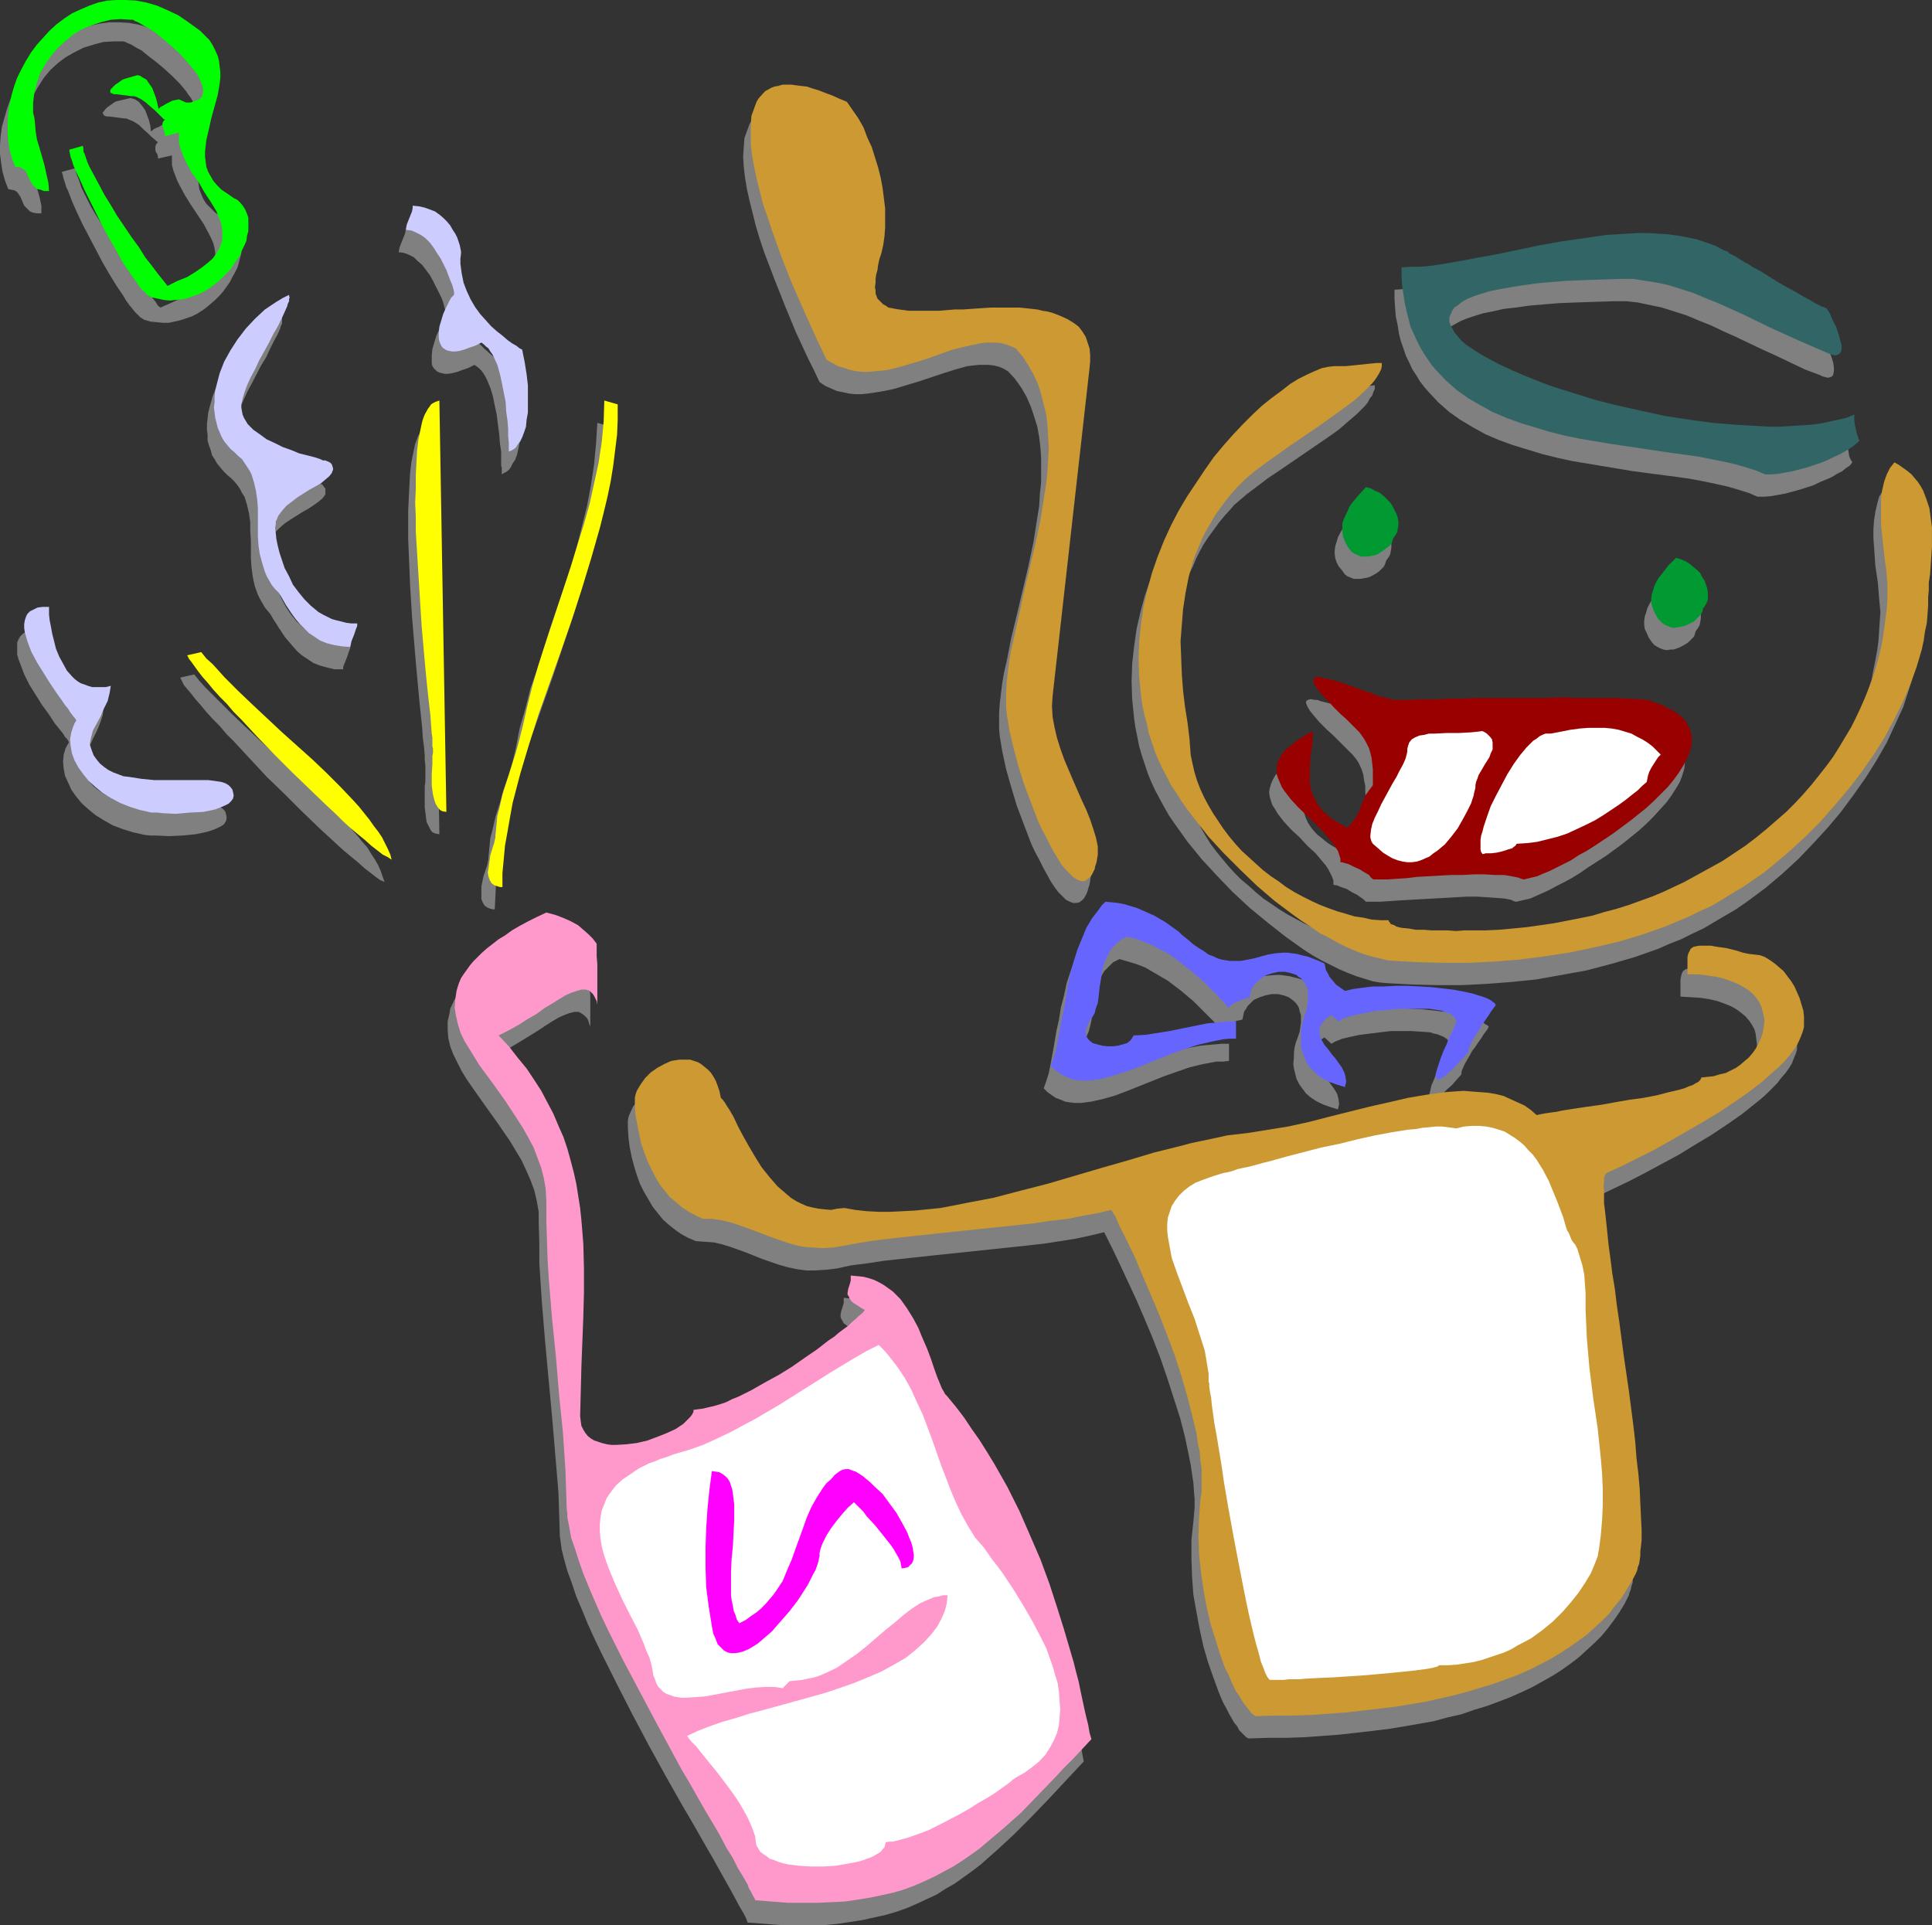 <?xml version="1.0" encoding="UTF-8" standalone="no"?>
<svg
   version="1.0"
   width="129.724mm"
   height="129.262mm"
   id="svg42"
   sodipodi:docname="Waiter 25.wmf"
   xmlns:inkscape="http://www.inkscape.org/namespaces/inkscape"
   xmlns:sodipodi="http://sodipodi.sourceforge.net/DTD/sodipodi-0.dtd"
   xmlns="http://www.w3.org/2000/svg"
   xmlns:svg="http://www.w3.org/2000/svg">
  <rect width="100%" height="100%" fill="#333333" stroke="none"/>
  <sodipodi:namedview
     id="namedview42"
     pagecolor="#ffffff"
     bordercolor="#000000"
     borderopacity="0.25"
     inkscape:showpageshadow="2"
     inkscape:pageopacity="0.0"
     inkscape:pagecheckerboard="0"
     inkscape:deskcolor="#d1d1d1"
     inkscape:document-units="mm" />
  <defs
     id="defs1">
    <pattern
       id="WMFhbasepattern"
       patternUnits="userSpaceOnUse"
       width="6"
       height="6"
       x="0"
       y="0" />
  </defs>
  <path
     style="fill:#808080;fill-opacity:1;fill-rule:evenodd;stroke:none"
     d="M 7.11,36.847 6.787,35.554 6.626,34.261 V 32.969 31.676 l 0.323,-2.586 0.646,-2.586 0.808,-2.263 1.293,-2.263 1.454,-2.263 1.616,-1.939 1.939,-1.778 1.939,-1.454 2.262,-1.293 2.262,-1.131 2.586,-0.808 2.424,-0.646 2.586,-0.162 h 2.586 l 0.485,0.162 0.646,0.323 0.808,0.323 0.808,0.485 0.808,0.485 0.97,0.485 1.778,1.454 2.101,1.616 1.939,1.616 1.939,1.778 1.939,1.939 1.616,1.939 0.646,0.97 0.646,0.808 0.485,0.97 0.323,0.808 0.323,0.808 0.162,0.808 v 0.646 l -0.162,0.646 -0.323,0.485 -0.323,0.485 -0.646,0.485 -0.808,0.323 -0.97,0.323 -1.293,0.162 -1.616,-0.97 -0.808,0.162 -0.808,0.162 -1.616,0.97 -0.808,0.323 -0.646,0.323 -0.323,0.323 -0.162,0.162 h -0.162 l -0.162,-1.454 -0.323,-1.293 -0.485,-1.293 -0.485,-1.293 -0.808,-1.131 -0.808,-0.97 -0.97,-0.646 -0.485,-0.162 -0.646,-0.162 -3.555,0.808 -0.646,0.323 -0.646,0.485 -0.97,0.646 -0.646,0.646 -0.323,0.485 -0.323,0.323 0.162,0.323 0.162,0.323 0.323,0.162 0.485,0.162 h 0.646 l 2.586,0.323 1.131,0.162 h 0.485 l 0.808,0.323 1.131,0.485 1.293,0.808 1.131,1.131 1.131,0.97 0.97,0.97 0.97,0.808 0.323,0.323 0.323,0.162 -0.485,0.646 -0.162,0.485 v 0.485 0.485 l 0.162,0.485 0.323,0.485 0.162,0.485 v 0.646 l 3.555,-0.808 v 1.293 1.131 l 0.323,1.293 0.485,1.293 0.485,1.293 0.646,1.293 1.293,2.424 1.616,2.586 1.616,2.424 1.616,2.424 1.293,2.424 0.646,1.293 0.485,1.131 0.323,1.293 0.162,1.131 v 1.131 l -0.162,1.293 -0.323,1.131 -0.485,1.131 -0.646,1.131 -0.97,1.293 -1.131,1.131 -1.454,1.131 -1.778,1.131 -1.939,1.131 -2.424,1.131 -2.586,1.131 -0.646,-0.485 -0.485,-0.808 -0.646,-0.808 -0.646,-0.808 -1.616,-2.101 -1.616,-2.263 -1.778,-2.424 -1.778,-2.586 -3.555,-5.333 -1.616,-2.747 -1.778,-2.747 -1.454,-2.424 -1.293,-2.586 -1.131,-2.263 -0.323,-0.97 -0.323,-0.97 -0.323,-0.808 -0.323,-0.808 -0.162,-0.808 v -0.646 l -3.555,0.97 0.162,0.485 0.162,0.646 0.162,0.646 0.323,0.97 0.323,1.131 0.485,0.97 0.485,1.293 0.485,1.293 1.293,2.909 1.454,3.071 1.616,3.071 3.394,6.464 1.778,3.071 1.778,2.909 1.778,2.586 0.646,1.131 0.808,1.131 0.808,0.97 0.646,0.808 0.646,0.646 0.646,0.646 0.485,0.323 0.485,0.323 1.616,0.485 1.616,0.162 1.616,0.162 h 1.454 l 1.454,-0.323 1.454,-0.323 1.454,-0.485 1.454,-0.485 1.293,-0.646 1.293,-0.808 1.131,-0.808 1.131,-0.97 1.131,-0.97 1.131,-1.131 0.97,-1.131 0.808,-1.131 0.808,-1.131 0.646,-1.293 0.646,-1.131 0.646,-1.293 0.323,-1.131 0.323,-1.293 0.323,-1.131 v -1.293 -0.97 l -0.162,-1.131 -0.162,-1.131 -0.485,-0.97 -0.485,-0.808 -0.646,-0.808 -0.808,-0.646 -0.97,-0.646 -1.616,-0.97 -1.454,-1.131 -1.131,-1.131 -0.97,-0.97 -0.808,-1.293 -0.485,-1.131 -0.485,-1.293 -0.162,-1.293 -0.162,-1.293 v -1.293 l 0.162,-1.454 0.162,-1.293 0.646,-2.909 0.646,-2.909 1.454,-5.818 0.646,-2.909 V 25.373 24.08 22.625 L 53.651,21.171 53.328,19.878 52.843,18.585 52.197,17.131 51.227,15.838 50.096,14.707 48.803,13.414 46.056,11.313 43.309,9.697 40.723,8.242 37.976,7.111 35.39,6.303 32.805,5.818 30.219,5.656 H 27.795 L 25.371,5.98 22.947,6.464 20.685,7.111 18.584,7.919 16.483,9.05 14.382,10.343 12.605,11.798 10.666,13.414 9.05,15.191 7.434,16.969 6.141,18.908 4.848,21.009 3.717,23.11 2.586,25.373 1.778,27.635 1.131,29.898 0.485,32.16 0.162,34.585 0,36.847 v 2.263 l 0.323,2.424 0.323,2.101 0.646,2.263 0.808,2.101 0.808,0.162 0.808,0.162 0.485,0.323 0.323,0.323 0.646,0.97 0.485,1.131 0.485,1.131 0.485,0.485 0.485,0.485 0.485,0.485 0.808,0.323 0.97,0.162 H 10.504 V 52.2 L 10.019,49.938 9.373,47.675 8.888,45.413 8.242,43.15 7.595,41.049 7.11,38.948 Z"
     id="path1" />
  <path
     style="fill:#808080;fill-opacity:1;fill-rule:evenodd;stroke:none"
     d="m 107.949,196.033 v 0.646 0.808 0.97 l -0.162,1.131 v 2.586 2.747 l 0.162,1.293 0.162,1.293 0.162,1.131 0.485,0.97 0.485,0.97 0.485,0.646 0.808,0.323 0.97,0.162 -1.778,-104.4 v 0.162 h -0.646 l -0.485,0.162 -0.485,0.323 -0.485,0.323 -0.485,0.485 -0.323,0.646 -0.808,1.454 -0.323,0.97 -0.323,0.808 -0.485,2.263 -0.485,2.424 -0.323,2.747 -0.162,2.909 -0.162,3.232 -0.162,3.394 v 3.555 3.717 l 0.162,3.717 0.323,7.919 0.485,7.919 0.646,7.757 0.323,3.879 0.323,3.555 0.323,3.555 0.323,3.394 0.323,3.071 0.323,3.071 0.162,2.586 0.323,2.424 0.162,2.101 v 0.97 l 0.162,1.616 v 0.646 0.485 z"
     id="path2" />
  <path
     style="fill:#808080;fill-opacity:1;fill-rule:evenodd;stroke:none"
     d="m 97.606,223.83 -0.485,-1.293 -0.485,-1.454 -0.646,-1.454 -0.808,-1.454 -0.97,-1.454 -0.97,-1.616 -1.293,-1.454 -1.293,-1.616 -1.454,-1.616 -1.454,-1.616 -3.07,-3.394 -3.555,-3.394 -3.717,-3.555 -7.595,-6.949 -7.595,-7.111 -3.555,-3.394 -3.394,-3.394 -3.232,-3.232 -1.454,-1.616 -1.293,-1.616 -3.555,0.808 0.162,0.323 0.323,0.646 0.485,0.97 0.808,0.97 0.97,1.131 1.131,1.454 1.293,1.454 1.454,1.778 1.616,1.778 1.778,1.778 1.778,2.101 1.939,1.939 1.939,2.101 2.101,2.263 4.202,4.525 4.525,4.363 4.363,4.363 4.363,4.202 2.101,1.939 2.101,1.939 1.939,1.778 1.939,1.616 1.778,1.454 1.616,1.454 1.454,1.131 1.454,1.131 1.131,0.808 z"
     id="path3" />
  <path
     style="fill:#808080;fill-opacity:1;fill-rule:evenodd;stroke:none"
     d="m 57.53,207.508 -0.162,-0.808 -0.162,-0.646 -0.485,-0.646 -0.646,-0.485 -0.808,-0.323 -0.808,-0.323 -0.97,-0.323 -1.131,-0.162 -1.293,-0.162 h -1.293 -5.979 -3.232 -3.232 l -3.232,-0.323 -3.07,-0.323 -1.454,-0.323 -1.454,-0.485 -1.293,-0.485 -1.131,-0.646 -1.131,-0.808 -0.97,-0.808 -0.808,-0.97 -0.808,-1.131 -0.485,-1.293 -0.485,-1.454 0.162,-0.808 0.162,-0.97 0.485,-1.616 0.97,-1.939 0.808,-1.778 0.97,-1.939 0.808,-1.939 0.646,-1.939 0.162,-0.97 v -0.97 l -1.293,0.323 -1.131,0.162 h -1.131 l -1.131,-0.162 -0.97,-0.323 -0.97,-0.323 -0.808,-0.323 -0.808,-0.485 -0.808,-0.646 -0.646,-0.646 -1.293,-1.454 -1.131,-1.778 -0.808,-1.778 -0.808,-1.939 -0.646,-1.939 -0.323,-1.778 -0.485,-1.778 -0.162,-1.778 -0.162,-1.454 -0.162,-1.131 v -0.808 H 9.05 l -1.293,0.323 -1.131,0.323 -0.808,0.485 -0.646,0.646 -0.485,0.808 -0.323,0.808 v 0.97 0.97 1.131 l 0.323,1.131 0.485,1.293 0.485,1.293 0.485,1.293 1.293,2.586 1.616,2.586 1.616,2.586 1.778,2.424 1.454,2.263 0.808,0.97 0.646,0.808 0.646,0.808 0.485,0.808 0.485,0.485 0.323,0.485 0.162,0.323 v 0.162 l -0.808,1.454 -0.485,1.616 -0.162,1.778 0.162,1.778 0.323,1.778 0.808,1.778 0.808,1.778 1.131,1.616 1.454,1.778 1.778,1.616 1.778,1.454 2.101,1.293 2.262,1.293 2.586,0.97 2.586,0.808 2.909,0.646 1.454,0.162 h 1.454 l 3.232,0.162 3.555,-0.162 3.232,-0.323 1.616,-0.323 1.454,-0.323 1.454,-0.485 1.131,-0.485 0.97,-0.485 0.646,-0.485 0.485,-0.808 z"
     id="path4" />
  <path
     style="fill:#808080;fill-opacity:1;fill-rule:evenodd;stroke:none"
     d="m 68.034,139.631 v -0.808 l 0.162,-0.808 0.323,-0.646 0.323,-0.808 0.808,-1.293 1.131,-1.131 1.454,-1.293 1.454,-0.97 3.07,-1.939 1.454,-0.808 1.454,-0.97 1.131,-0.808 0.97,-0.808 0.646,-0.808 0.162,-0.323 v -0.485 -0.485 -0.485 l -0.323,-0.323 -0.323,-0.485 -0.162,-0.162 -0.162,-0.162 h -0.485 l -0.485,-0.162 -0.485,-0.162 -0.646,-0.162 -1.616,-0.485 -1.778,-0.485 -1.939,-0.646 -2.101,-0.808 -2.101,-0.808 -2.101,-0.97 -1.939,-0.97 -1.939,-1.131 -1.616,-1.293 -0.646,-0.646 -0.646,-0.808 -0.646,-0.808 -0.323,-0.646 -0.323,-0.808 -0.323,-0.97 v -0.808 -0.97 l 0.162,-0.646 0.162,-0.808 0.485,-1.616 0.646,-1.778 0.97,-2.101 0.97,-2.101 1.131,-2.101 2.262,-4.363 1.293,-2.101 0.97,-2.101 0.97,-1.939 0.97,-1.778 0.646,-1.454 0.162,-0.646 0.323,-0.646 v -0.485 -0.808 -0.323 l -1.616,0.808 -1.616,0.97 -1.454,0.97 -1.454,1.131 -2.586,2.263 -2.262,2.586 -2.101,2.586 -1.778,2.909 -1.454,2.747 -1.293,3.071 -0.808,2.909 -0.323,1.293 -0.162,1.454 -0.162,1.454 v 1.454 l 0.162,1.293 v 1.454 l 0.323,1.131 0.485,1.293 0.323,1.293 0.646,0.97 0.646,1.131 0.808,0.97 0.808,0.97 0.97,0.97 0.97,0.808 0.808,0.808 0.808,0.97 0.646,0.97 0.485,0.97 0.646,0.97 0.646,2.101 0.485,2.101 0.323,2.263 v 2.263 l 0.162,2.263 v 4.687 l 0.162,2.263 0.323,2.424 0.485,2.263 0.808,2.263 0.485,0.97 0.646,1.131 0.646,1.131 0.808,0.97 0.646,0.808 0.646,1.131 0.646,0.97 0.808,1.293 1.616,2.424 0.97,1.131 0.97,1.131 1.131,1.293 1.131,0.97 1.454,0.97 1.454,0.97 1.616,0.646 1.778,0.485 1.939,0.485 h 2.262 v -0.646 l 0.323,-0.808 0.646,-1.616 0.485,-1.454 0.323,-0.808 v -0.646 h -1.454 l -1.293,-0.162 -1.454,-0.323 -1.131,-0.323 -1.293,-0.485 -1.131,-0.485 -1.131,-0.485 -0.97,-0.646 -1.939,-1.616 -1.778,-1.616 -1.454,-1.778 -1.293,-1.939 -1.131,-2.101 -0.97,-2.101 -0.808,-1.939 -0.646,-1.939 -0.485,-1.939 -0.323,-1.616 -0.162,-1.616 z"
     id="path5" />
  <path
     style="fill:#808080;fill-opacity:1;fill-rule:evenodd;stroke:none"
     d="m 130.573,94.38 -0.485,-0.485 -0.97,-0.485 -0.97,-0.646 -1.131,-0.808 -1.454,-1.131 -1.293,-1.131 -1.454,-1.293 -1.454,-1.454 -1.293,-1.616 -1.293,-1.778 -1.131,-1.939 -0.97,-2.101 -0.808,-2.101 -0.485,-2.424 -0.323,-2.424 v -1.293 -1.293 -0.646 -0.646 l -0.323,-0.808 -0.162,-0.808 -0.485,-0.97 -0.485,-1.131 -0.485,-0.97 -0.808,-0.97 -0.808,-0.97 -0.808,-0.97 -0.97,-0.97 -1.293,-0.646 -1.131,-0.646 -1.293,-0.485 -1.454,-0.323 -1.616,-0.162 v 0.646 l -0.162,0.808 -0.646,1.616 -0.646,1.616 -0.162,0.646 -0.162,0.808 1.293,0.162 1.293,0.485 1.293,0.646 0.97,0.97 1.131,0.97 0.97,1.293 0.97,1.293 0.808,1.454 1.454,2.909 0.646,1.293 0.485,1.293 0.323,1.293 0.323,0.97 0.162,0.808 0.162,0.646 -0.162,0.162 -0.162,0.162 -0.323,0.323 -0.323,0.485 -0.646,0.97 -0.485,1.293 -0.646,1.454 -0.485,1.616 -0.485,1.616 -0.162,1.616 v 1.454 0.646 l 0.162,0.646 0.323,0.485 0.485,0.485 0.323,0.323 0.646,0.323 0.646,0.162 0.646,0.162 h 0.97 l 0.97,-0.162 1.293,-0.323 1.293,-0.485 1.454,-0.485 1.616,-0.808 0.485,0.323 0.646,0.485 0.646,0.646 0.485,0.646 0.485,0.808 0.485,0.97 0.808,1.939 0.646,2.101 0.485,2.424 0.485,2.263 0.323,2.586 0.323,2.424 0.162,2.263 0.323,2.101 v 1.939 1.616 l 0.162,0.646 v 1.616 l 0.485,-0.323 0.646,-0.323 0.646,-0.485 0.485,-0.646 0.485,-0.97 0.646,-0.97 0.485,-1.293 0.323,-1.454 0.323,-1.616 0.162,-1.939 0.162,-2.101 v -2.263 l -0.162,-2.586 -0.323,-2.747 -0.485,-3.071 z"
     id="path6" />
  <path
     style="fill:#808080;fill-opacity:1;fill-rule:evenodd;stroke:none"
     d="m 154.974,108.279 -3.394,-0.97 v 0.162 l -0.323,5.172 -0.485,5.172 -0.808,5.333 -0.97,5.172 -1.293,5.172 -1.293,5.172 -1.616,5.333 -1.616,5.01 -3.555,10.343 -3.232,10.343 -1.778,5.01 -1.293,5.172 -1.454,5.01 -0.97,5.01 -0.808,3.394 -0.97,3.394 -1.293,3.555 -0.97,3.555 -1.131,3.555 -0.808,3.555 -0.485,1.778 -0.162,1.778 -0.162,1.616 -0.162,1.616 v 0.485 l -0.162,0.646 -0.162,0.808 -0.323,0.97 -0.646,1.939 -0.485,2.424 v 1.131 0.97 1.131 l 0.323,0.808 0.485,0.808 0.646,0.485 0.808,0.323 0.646,0.162 h 0.485 l 0.162,-3.394 0.162,-3.555 0.485,-3.555 0.485,-3.555 0.808,-3.717 0.646,-3.555 0.97,-3.717 0.97,-3.717 2.262,-7.596 2.424,-7.596 2.747,-7.757 2.747,-7.757 5.333,-15.838 2.424,-7.919 2.262,-7.919 0.97,-3.879 0.97,-4.04 0.646,-3.879 0.808,-4.04 0.485,-3.879 0.485,-3.879 0.162,-3.879 z"
     id="path7" />
  <path
     style="fill:#808080;fill-opacity:1;fill-rule:evenodd;stroke:none"
     d="m 149.641,245.163 -0.97,-1.293 -1.131,-1.131 -1.293,-1.131 -1.454,-1.131 -1.616,-0.97 -1.778,-0.808 -2.262,-0.808 -1.131,-0.323 -1.293,-0.323 -2.262,1.131 -2.262,1.131 -2.101,1.131 -1.939,1.293 -1.778,0.97 -1.616,1.293 -1.616,0.97 -1.293,1.131 -1.293,1.131 -1.293,1.131 -0.97,1.131 -0.97,1.131 -0.808,0.97 -0.646,1.131 -0.646,0.97 -0.485,1.131 -0.485,0.97 -0.162,1.131 -0.485,2.101 v 2.101 l 0.162,2.101 0.485,2.101 0.808,2.101 0.97,1.939 1.131,2.263 1.293,2.101 1.454,2.101 3.07,4.363 3.232,4.525 3.232,4.687 1.454,2.424 1.454,2.424 1.131,2.424 1.131,2.586 0.97,2.586 0.646,2.747 0.485,2.747 v 2.747 l 0.162,5.172 v 5.172 l 0.323,5.01 0.323,4.848 0.808,9.858 1.778,19.232 0.808,9.535 0.808,9.697 0.162,4.848 0.162,5.01 v 0.97 l 0.162,1.131 0.323,2.424 0.646,2.586 0.808,2.909 1.131,3.071 1.131,3.394 1.454,3.394 1.454,3.555 1.616,3.555 1.778,3.717 1.939,3.879 1.939,3.879 4.04,7.919 4.202,7.919 4.363,7.919 2.101,3.717 2.101,3.717 2.101,3.555 1.939,3.394 1.939,3.394 1.778,3.071 1.616,2.909 1.454,2.586 1.454,2.586 1.131,2.101 1.131,2.101 0.485,0.808 0.485,0.808 0.323,0.646 0.323,0.646 0.162,0.485 0.162,0.485 4.363,0.323 4.04,0.323 h 3.878 3.717 3.555 l 3.394,-0.323 3.232,-0.485 3.07,-0.485 2.909,-0.646 2.909,-0.646 2.747,-0.808 2.747,-0.97 2.586,-1.131 2.424,-1.131 2.424,-1.131 2.262,-1.454 2.262,-1.293 2.262,-1.616 2.262,-1.616 2.101,-1.616 4.202,-3.717 4.202,-3.879 4.202,-4.202 4.363,-4.525 2.262,-2.424 2.262,-2.424 4.686,-5.01 -0.323,-1.616 -0.323,-1.939 -0.485,-1.939 -0.485,-2.101 -0.485,-2.101 -0.485,-2.424 -0.646,-2.424 -0.646,-2.424 -0.646,-2.586 -0.646,-2.747 -1.616,-5.495 -1.778,-5.818 -2.101,-5.818 -2.262,-6.141 -2.424,-6.141 -2.747,-5.98 -3.07,-6.303 -3.394,-5.98 -1.778,-2.909 -1.939,-2.909 -1.939,-2.909 -1.939,-2.909 -2.101,-2.747 -2.262,-2.747 -0.485,-0.485 -0.323,-0.646 -0.485,-0.808 -0.323,-0.808 -0.808,-1.939 -0.808,-2.263 -0.97,-2.424 -0.808,-2.586 -1.131,-2.586 -1.131,-2.586 -1.454,-2.586 -1.454,-2.424 -1.616,-2.263 -0.97,-1.131 -1.131,-0.97 -0.97,-0.808 -2.262,-1.454 -1.293,-0.646 -1.454,-0.485 -1.293,-0.323 -1.616,-0.162 -1.616,-0.162 v 1.293 l -0.323,1.131 -0.323,0.97 -0.162,0.97 v 0.485 l 0.162,0.485 0.323,0.485 0.323,0.646 0.646,0.485 0.808,0.646 0.97,0.485 1.131,0.646 -0.323,0.485 -0.646,0.646 -0.646,0.485 -0.808,0.808 -0.808,0.808 -1.131,0.808 -0.97,0.808 -1.293,0.97 -1.131,0.97 -1.454,1.131 -2.909,2.101 -3.07,2.101 -3.394,2.263 -3.232,2.101 -3.555,1.939 -3.394,1.939 -3.394,1.616 -1.616,0.808 -1.454,0.646 -1.616,0.485 -1.454,0.485 -1.454,0.323 -1.293,0.323 -1.293,0.162 -1.131,0.162 -0.162,0.646 -0.162,0.485 -0.485,0.646 -0.485,0.646 -0.646,0.485 -0.808,0.646 -1.778,1.293 -2.262,1.131 -2.262,0.97 -2.747,0.808 -2.586,0.646 -2.747,0.323 -2.586,0.162 h -1.131 l -1.293,-0.162 -1.131,-0.323 -0.97,-0.162 -0.97,-0.485 -0.97,-0.485 -0.646,-0.646 -0.646,-0.808 -0.485,-0.808 -0.485,-0.97 -0.323,-1.131 v -1.293 -6.303 l 0.323,-6.303 0.485,-12.606 0.162,-6.141 v -6.303 l -0.162,-6.141 -0.485,-6.141 -0.323,-3.071 -0.485,-2.909 -0.485,-3.071 -0.646,-2.909 -0.808,-3.071 -0.808,-2.909 -1.131,-2.909 -1.131,-3.071 -1.293,-2.909 -1.454,-2.909 -1.616,-2.747 -1.778,-2.909 -2.101,-2.909 -2.101,-2.747 -2.424,-2.747 -2.586,-2.909 2.747,-1.293 2.424,-1.454 2.424,-1.454 2.101,-1.293 2.101,-1.293 1.939,-1.293 1.778,-1.131 1.616,-0.97 1.454,-0.646 1.293,-0.485 1.293,-0.323 h 0.485 0.485 l 0.485,0.162 0.485,0.323 0.485,0.323 0.323,0.323 0.485,0.485 0.323,0.646 0.162,0.646 0.323,0.808 v -3.717 -4.202 l -0.162,-2.263 v -1.939 z"
     id="path8" />
  <path
     style="fill:#808080;fill-opacity:1;fill-rule:evenodd;stroke:none"
     d="m 255.974,456.711 -0.323,0.323 -0.485,0.323 -0.485,0.485 -0.808,0.485 -1.454,1.131 -1.778,1.293 -2.101,1.293 -2.262,1.293 -2.424,1.454 -2.424,1.454 -5.171,2.586 -2.586,1.293 -2.424,0.97 -2.262,0.808 -2.262,0.808 -2.101,0.323 -0.808,0.162 h -0.808 l -0.162,0.646 -0.323,0.646 -0.323,0.485 -0.646,0.646 -0.646,0.485 -0.808,0.485 -0.97,0.485 -1.131,0.323 -1.131,0.485 -1.293,0.323 -2.586,0.485 -2.909,0.485 -2.909,0.162 -3.07,0.162 -3.07,-0.323 -2.747,-0.323 -1.293,-0.323 -1.131,-0.323 -1.293,-0.485 -0.97,-0.323 -0.97,-0.646 -0.808,-0.485 -0.646,-0.646 -0.646,-0.808 -0.323,-0.808 -0.323,-0.808 -0.162,-1.454 -0.323,-1.454 -0.646,-1.616 -0.808,-1.778 -0.97,-1.778 -1.131,-1.939 -1.293,-1.778 -1.293,-2.101 -2.909,-3.717 -2.909,-3.555 -1.293,-1.616 -1.293,-1.616 -0.646,-0.646 -0.646,-0.646 -0.97,-1.293 2.747,-1.293 2.909,-1.131 3.232,-1.131 3.394,-0.97 3.555,-1.131 3.717,-0.97 7.595,-2.101 7.595,-2.101 3.717,-1.293 3.878,-1.293 3.555,-1.454 3.394,-1.454 3.394,-1.778 2.909,-1.778 2.586,-2.101 1.939,-1.939 1.778,-1.939 1.616,-1.939 1.131,-1.939 0.808,-2.101 0.485,-1.939 0.162,-1.939 -1.131,0.162 -1.131,0.162 -1.131,0.323 -1.131,0.323 -2.262,1.131 -2.101,1.293 -2.262,1.778 -2.262,1.778 -1.131,0.97 -1.131,0.97 -4.848,4.04 -2.424,1.939 -2.586,1.778 -2.747,1.778 -2.747,1.293 -1.454,0.646 -1.293,0.485 -1.616,0.323 -1.454,0.323 -1.616,0.323 h -1.616 l -1.778,1.778 -0.97,-0.162 -1.131,-0.162 h -2.262 l -2.424,0.162 -2.586,0.323 -5.171,0.97 -2.586,0.485 -2.586,0.485 -2.424,0.162 -2.424,0.162 h -1.131 l -0.97,-0.162 -0.97,-0.162 -0.97,-0.323 -0.808,-0.323 -0.808,-0.485 -0.646,-0.646 -0.646,-0.646 -0.485,-0.808 -0.485,-0.97 -0.323,-1.131 -0.162,-1.131 -0.485,-1.778 -0.485,-1.616 -0.646,-1.778 -0.646,-1.778 -1.778,-3.555 -1.778,-3.879 -1.939,-3.879 -1.778,-3.879 -1.616,-3.717 -0.646,-1.939 -0.646,-1.939 -0.485,-1.939 -0.323,-1.778 -0.162,-1.939 -0.162,-1.778 0.162,-1.778 0.485,-1.778 0.485,-1.616 0.808,-1.616 1.131,-1.616 1.293,-1.616 1.616,-1.454 1.778,-1.454 2.262,-1.293 1.293,-0.646 1.293,-0.646 1.454,-0.485 1.454,-0.646 1.616,-0.485 1.616,-0.646 3.878,-1.131 3.555,-1.454 3.555,-1.454 3.555,-1.616 3.232,-1.778 3.394,-1.778 6.302,-3.717 6.141,-3.879 5.979,-3.879 6.302,-3.717 3.07,-1.778 3.232,-1.616 1.293,1.293 1.131,1.293 2.262,2.909 1.778,2.909 1.778,2.909 1.454,3.232 1.293,3.071 2.586,6.464 2.262,6.464 2.262,6.303 1.293,3.232 1.454,2.909 1.778,3.071 1.778,2.747 0.97,1.293 1.131,1.454 1.131,1.454 1.293,1.616 1.131,1.778 1.293,1.778 2.747,3.717 2.586,4.202 2.424,4.202 2.262,4.363 0.97,2.263 0.97,2.263 0.808,2.263 0.646,2.263 0.485,2.263 0.485,2.101 0.162,2.263 0.162,2.101 -0.162,2.101 -0.323,1.939 -0.485,1.939 -0.646,1.939 -0.97,1.778 -1.293,1.778 -1.454,1.616 -1.616,1.454 -2.101,1.454 z"
     id="path9" />
  <path
     style="fill:#808080;fill-opacity:1;fill-rule:evenodd;stroke:none"
     d="m 181.153,284.273 -0.485,-1.616 -0.485,-1.454 -0.485,-1.293 -0.485,-0.97 -0.808,-0.97 -0.646,-0.97 -0.808,-0.646 -0.808,-0.646 -0.97,-0.485 -0.808,-0.323 -0.97,-0.323 h -0.97 -0.97 -0.97 l -1.939,0.323 -1.939,0.808 -1.778,0.97 -1.454,1.293 -1.616,1.454 -1.131,1.454 -0.808,1.778 -0.323,0.808 -0.162,0.97 v 0.808 0.97 l 0.162,2.586 0.323,2.424 0.485,2.424 0.646,2.424 0.646,2.101 0.808,2.263 0.97,1.939 1.131,1.939 1.131,1.939 1.293,1.616 1.293,1.616 1.454,1.293 1.616,1.293 1.616,1.131 1.778,0.97 1.939,0.808 2.262,0.162 2.262,0.162 2.101,0.485 2.101,0.646 4.04,1.454 4.04,1.616 4.202,1.454 2.262,0.646 2.262,0.485 2.424,0.323 h 2.424 l 2.586,-0.162 2.747,-0.323 3.717,-0.808 3.878,-0.485 4.202,-0.646 4.363,-0.485 4.525,-0.485 4.525,-0.485 9.211,-0.97 9.211,-0.97 4.525,-0.485 4.363,-0.485 4.202,-0.646 4.04,-0.646 3.717,-0.808 3.394,-0.808 0.97,1.939 0.97,1.939 1.939,4.04 2.101,4.525 2.101,4.525 2.101,4.848 2.101,5.01 1.939,5.01 1.778,5.172 1.616,5.01 1.616,5.01 1.293,5.01 0.97,4.687 0.485,2.424 0.323,2.263 0.323,2.101 0.162,2.263 0.162,1.939 v 2.101 l -0.162,1.939 -0.162,1.778 -0.485,4.525 v 4.687 l 0.162,4.687 0.323,4.525 0.808,4.525 0.808,4.363 0.97,4.363 1.131,3.879 1.293,3.717 1.293,3.555 0.646,1.616 0.646,1.454 0.808,1.454 0.646,1.293 0.646,1.131 0.646,1.131 0.808,0.97 0.485,0.97 0.646,0.646 0.646,0.646 0.485,0.485 0.646,0.323 4.848,-0.162 h 4.686 l 4.686,-0.162 4.363,-0.323 4.363,-0.323 4.363,-0.485 4.202,-0.485 4.04,-0.485 3.878,-0.646 3.717,-0.646 3.717,-0.646 3.555,-0.97 3.555,-0.808 3.232,-1.131 3.232,-0.97 3.07,-1.131 2.909,-1.131 2.909,-1.293 2.747,-1.293 2.586,-1.454 2.586,-1.454 2.262,-1.454 2.262,-1.616 2.101,-1.616 1.939,-1.778 1.939,-1.778 1.778,-1.778 1.616,-1.939 1.454,-1.939 1.454,-2.101 1.293,-2.101 1.131,-2.263 0.162,-0.646 0.323,-0.808 0.162,-0.808 0.323,-0.97 v -1.131 l 0.162,-1.131 0.162,-1.293 v -1.293 -2.909 -3.232 l -0.162,-3.394 -0.162,-3.717 -0.323,-3.879 -0.485,-3.879 -0.485,-4.202 -0.485,-4.202 -0.97,-8.727 -1.293,-8.889 -1.293,-8.565 -0.485,-4.202 -0.646,-4.202 -0.485,-3.879 -0.485,-3.717 -0.485,-3.555 -0.323,-3.394 -0.485,-3.071 -0.162,-2.747 -0.162,-1.293 v -1.293 l -0.162,-0.97 v -0.97 -1.131 -0.646 l 0.162,-0.808 v -0.646 l 0.162,-0.485 v -0.323 l 0.323,-0.323 0.162,-0.162 3.717,-1.778 4.04,-1.939 4.04,-2.101 4.202,-2.263 4.202,-2.263 4.202,-2.586 4.04,-2.424 3.878,-2.586 3.717,-2.586 3.232,-2.586 1.616,-1.293 1.454,-1.293 1.454,-1.454 1.293,-1.293 0.97,-1.293 1.131,-1.293 0.808,-1.131 0.808,-1.293 0.485,-1.293 0.485,-1.131 0.323,-1.131 v -1.293 -1.454 l -0.323,-1.454 -0.323,-1.616 -0.485,-1.454 -0.646,-1.616 -0.646,-1.454 -0.808,-1.293 -0.97,-1.293 -0.97,-1.131 -1.131,-1.131 -1.131,-0.97 -1.131,-0.808 -1.293,-0.646 -1.293,-0.485 -1.454,-0.323 -1.293,-0.162 -1.616,-0.323 -1.454,-0.485 -1.293,-0.162 -1.293,-0.323 -1.131,-0.323 -1.131,-0.162 -0.97,-0.162 -1.778,-0.162 h -1.939 l -0.97,0.162 -0.808,0.162 -0.646,0.485 -0.323,0.646 -0.162,0.646 -0.162,0.808 v 0.97 0.97 1.131 1.293 l 2.747,0.162 2.424,0.162 2.101,0.323 2.101,0.485 1.778,0.646 1.616,0.646 1.454,0.808 1.293,0.97 0.97,0.808 0.97,1.131 0.646,0.97 0.646,1.131 0.323,1.131 0.162,1.293 0.162,1.293 v 1.131 l -0.162,1.131 -0.323,1.293 -0.485,1.131 -0.646,1.293 -0.646,0.97 -0.808,1.131 -0.808,1.131 -0.97,0.808 -1.131,0.97 -1.131,0.808 -1.293,0.646 -1.454,0.646 -1.293,0.485 -1.616,0.323 -1.454,0.162 -1.616,0.162 -0.162,0.323 -0.162,0.485 -0.485,0.323 -0.808,0.485 -0.808,0.323 -0.808,0.323 -1.131,0.323 -1.293,0.485 -1.293,0.323 -1.454,0.323 -3.07,0.646 -3.232,0.808 -3.555,0.646 -3.717,0.485 -3.555,0.646 -3.555,0.485 -3.232,0.485 -3.07,0.485 -1.454,0.323 -1.293,0.162 -1.131,0.162 -0.97,0.162 -0.808,0.162 -0.808,0.323 -1.454,-1.293 -1.616,-1.293 -1.778,-0.808 -1.616,-0.808 -1.939,-0.646 -1.939,-0.485 -1.939,-0.485 -2.101,-0.162 -2.101,-0.162 h -2.101 -2.262 l -2.262,0.323 -2.262,0.162 -2.424,0.323 -4.848,0.97 -5.01,0.97 -5.01,1.293 -10.181,2.586 -5.171,1.131 -5.171,1.131 -5.01,0.97 -4.848,0.646 -2.747,0.323 -2.909,0.485 -2.909,0.485 -2.909,0.646 -3.07,0.646 -3.232,0.808 -6.302,1.616 -6.626,1.939 -6.626,1.939 -13.736,4.04 -6.949,1.778 -6.787,1.778 -6.787,1.454 -3.394,0.485 -3.232,0.485 -3.232,0.485 -3.232,0.323 -3.232,0.162 -3.07,0.162 h -3.07 l -2.909,-0.162 -2.909,-0.323 -2.909,-0.485 -1.778,0.323 -1.616,0.162 -1.616,-0.162 h -1.454 l -1.616,-0.485 -1.454,-0.323 -1.293,-0.646 -1.293,-0.646 -1.293,-0.808 -1.131,-0.97 -1.293,-0.97 -0.97,-0.97 -2.101,-2.424 -1.939,-2.424 -1.778,-2.586 -1.454,-2.747 -1.454,-2.586 -1.293,-2.424 -1.293,-2.263 -0.97,-2.101 -0.646,-0.97 -0.485,-0.808 -0.485,-0.646 z"
     id="path10" />
  <path
     style="fill:#808080;fill-opacity:1;fill-rule:evenodd;stroke:none"
     d="m 334.35,250.334 -1.616,-0.808 -1.454,-0.646 -1.454,-0.485 -1.293,-0.323 -1.293,-0.323 -1.131,-0.162 -1.131,-0.162 h -1.131 l -2.101,0.162 -1.778,0.323 -3.555,0.808 -1.616,0.485 -1.778,0.323 h -1.778 -0.97 l -0.97,-0.162 -1.131,-0.323 -0.97,-0.323 -1.131,-0.323 -1.131,-0.646 -1.293,-0.646 -1.293,-0.808 -1.293,-0.97 -1.454,-1.131 -0.646,-0.646 -0.808,-0.808 -0.97,-0.808 -0.97,-0.646 -2.424,-1.616 -2.586,-1.616 -2.909,-1.293 -3.07,-1.131 -3.232,-0.808 -1.616,-0.162 h -1.616 l -0.97,0.808 -0.808,0.97 -1.616,2.263 -1.454,2.586 -1.293,2.586 -0.97,2.747 -0.97,2.909 -0.646,3.071 -0.808,3.071 -0.485,3.071 -0.646,2.909 -0.485,2.909 -0.485,2.747 -0.485,2.586 -0.485,2.424 -0.646,2.101 -0.646,1.778 0.97,0.97 1.131,0.808 0.97,0.646 1.293,0.485 1.131,0.485 1.131,0.162 1.293,0.162 h 1.454 l 1.293,-0.162 1.293,-0.162 2.909,-0.646 2.909,-0.808 3.07,-1.131 3.232,-1.293 3.232,-1.293 3.232,-1.293 3.232,-1.131 3.232,-1.131 3.394,-0.808 3.394,-0.646 h 1.616 l 1.616,-0.162 v -4.363 h -1.939 l -1.778,0.162 -3.555,0.323 -3.394,0.646 -6.141,1.293 -3.07,0.485 -3.07,0.485 -3.232,0.162 v 0.323 l -0.162,0.323 -0.485,0.808 -0.808,0.485 -1.131,0.323 -1.131,0.323 -1.454,0.162 h -1.293 -1.293 l -1.293,-0.323 -1.131,-0.485 -0.808,-0.646 -0.485,-0.323 -0.323,-0.485 -0.162,-0.323 v -0.646 -0.485 -0.646 l 0.162,-0.646 0.323,-0.646 0.485,-0.646 0.646,-0.808 0.485,-1.293 0.485,-1.131 0.323,-1.293 0.323,-1.454 0.323,-2.909 0.485,-2.909 0.162,-1.454 0.485,-1.293 0.485,-1.454 0.646,-1.293 0.646,-1.131 1.131,-1.131 1.131,-1.131 1.616,-0.808 2.262,0.646 2.101,0.646 2.101,0.808 1.939,1.131 1.939,1.131 1.939,1.131 3.394,2.586 3.07,2.586 1.454,1.454 1.293,1.293 1.293,1.293 1.131,1.131 1.131,1.131 0.97,1.131 0.162,-0.485 0.485,-0.323 0.646,-0.485 0.646,-0.323 1.778,-0.808 0.808,-0.162 0.646,-0.162 0.162,-0.646 0.162,-0.808 0.162,-0.646 0.485,-0.646 0.323,-0.646 0.485,-0.485 1.131,-1.131 1.454,-0.646 1.454,-0.485 1.616,-0.323 h 1.616 l 1.454,0.323 1.293,0.485 0.646,0.485 0.646,0.485 0.485,0.485 0.485,0.646 0.323,0.646 0.162,0.808 0.323,0.97 v 0.808 1.131 l -0.162,1.131 -0.162,1.131 -0.485,1.454 -0.485,1.293 -0.323,1.293 -0.162,1.293 v 1.293 l -0.162,1.454 0.162,1.293 0.323,1.293 0.323,1.293 0.646,1.293 0.808,1.131 0.97,1.293 1.131,0.97 1.454,0.97 1.616,0.808 1.778,0.646 2.101,0.646 0.162,-0.646 0.162,-0.646 -0.162,-1.293 -0.323,-1.293 -0.646,-1.131 -0.808,-1.131 -0.808,-1.131 -0.97,-1.131 -0.97,-1.131 -0.808,-1.131 -0.646,-1.131 -0.485,-1.131 -0.323,-0.97 0.162,-1.131 0.323,-0.485 0.162,-0.646 0.485,-0.485 0.646,-0.485 0.646,-0.646 0.808,-0.485 1.778,1.616 0.485,-0.323 0.646,-0.323 0.808,-0.323 0.808,-0.323 2.101,-0.485 2.262,-0.485 2.586,-0.323 2.586,-0.323 2.747,-0.323 h 2.747 2.586 l 2.424,0.162 2.262,0.162 0.97,0.323 0.808,0.162 0.808,0.323 0.808,0.323 0.485,0.323 0.485,0.323 0.162,0.485 0.162,0.485 v 0.485 l -0.162,0.646 -0.646,1.454 -0.808,1.616 -0.808,1.616 -0.646,1.778 -0.646,1.616 -0.646,1.454 -0.323,1.454 -0.323,1.131 -0.162,0.485 v 0.485 l 0.162,0.162 v 0.323 l 0.162,0.162 h 0.323 0.323 l 0.485,-0.162 0.485,-0.485 0.646,-0.323 0.646,-0.646 0.808,-0.808 0.808,-0.808 1.131,-0.97 1.131,-1.293 1.293,-1.454 v -0.485 l 0.162,-0.646 0.323,-0.646 0.323,-0.808 0.97,-1.616 0.97,-1.778 0.646,-0.808 0.646,-0.97 1.131,-1.616 0.485,-0.808 0.485,-0.646 0.485,-0.646 0.323,-0.646 -0.323,-0.323 -0.646,-0.323 -0.485,-0.485 -0.808,-0.323 -0.646,-0.323 -0.97,-0.323 -2.101,-0.646 -2.262,-0.485 -2.586,-0.485 -2.747,-0.323 -2.909,-0.323 -2.909,-0.162 -3.07,-0.162 h -2.909 -3.07 l -2.747,0.162 -2.586,0.323 -2.424,0.323 -2.101,0.485 -1.131,-0.808 -1.131,-0.808 -0.97,-0.97 -0.646,-0.97 -0.485,-0.97 -0.485,-0.808 -0.323,-0.808 z"
     id="path11" />
  <path
     style="fill:#808080;fill-opacity:1;fill-rule:evenodd;stroke:none"
     d="m 276.82,222.376 v -1.939 l -0.485,-2.101 -0.646,-2.263 -0.808,-2.424 -0.97,-2.424 -1.131,-2.424 -2.262,-5.172 -2.262,-5.333 -0.97,-2.586 -0.808,-2.747 -0.808,-2.747 -0.323,-2.586 -0.162,-2.747 0.162,-2.586 9.373,-83.229 0.162,-1.778 v -1.616 l -0.162,-1.616 -0.485,-1.454 -0.485,-1.454 -0.808,-1.293 -1.131,-1.131 -1.293,-1.131 -1.454,-0.97 -1.939,-0.97 -1.939,-0.646 -2.586,-0.646 -1.293,-0.162 -1.454,-0.162 -1.454,-0.162 h -1.454 l -1.778,-0.162 h -1.778 -1.778 l -1.939,0.162 h -2.586 l -2.262,0.162 -2.262,0.162 -2.101,0.162 h -2.101 l -1.778,0.162 h -1.778 -1.778 l -1.454,0.162 -1.454,-0.162 h -1.293 l -1.293,-0.162 h -1.131 l -0.97,-0.162 -0.97,-0.323 -0.808,-0.323 -0.646,-0.162 -0.646,-0.485 -0.97,-0.97 -0.485,-0.485 -0.162,-0.646 -0.323,-0.646 v -0.808 l -0.162,-0.97 v -0.97 l 0.162,-0.97 0.162,-1.131 0.162,-1.293 0.323,-1.131 0.323,-1.454 0.485,-1.616 0.485,-1.939 0.323,-2.101 0.162,-2.424 V 61.089 l -0.162,-2.586 -0.162,-2.586 -0.323,-2.586 -0.485,-2.586 -0.808,-2.586 -0.646,-2.586 -0.97,-2.586 -0.97,-2.586 -1.131,-2.263 -1.293,-2.263 -1.293,-2.263 -1.454,-1.939 -1.939,-0.97 -1.778,-0.808 -1.778,-0.646 -1.616,-0.646 -1.616,-0.485 -1.454,-0.323 -1.454,-0.323 -1.293,-0.162 -1.293,-0.162 h -1.131 l -1.131,0.162 -0.97,0.162 -0.97,0.162 -0.808,0.323 -0.808,0.485 -0.646,0.323 -0.646,0.646 -1.131,1.293 -0.485,0.808 -0.646,1.778 -0.646,1.778 -0.162,2.263 -0.162,2.424 0.162,2.586 0.323,2.747 0.485,2.909 0.646,2.909 0.808,3.232 0.808,3.232 0.97,3.232 1.131,3.394 2.586,6.788 2.747,6.949 2.747,6.626 3.07,6.626 1.454,2.909 1.454,3.071 1.454,0.97 1.454,0.646 1.454,0.646 1.616,0.323 1.454,0.323 1.616,0.162 h 1.616 l 1.616,-0.162 3.232,-0.485 3.232,-0.646 3.232,-0.97 3.232,-0.97 6.302,-2.101 3.07,-0.97 2.909,-0.808 1.454,-0.162 1.454,-0.162 h 1.293 1.293 l 1.293,0.162 1.293,0.323 1.131,0.485 1.131,0.646 1.778,1.939 1.616,2.263 1.293,2.263 1.131,2.586 0.808,2.424 0.808,2.586 0.485,2.747 0.323,2.747 0.162,2.747 v 2.909 2.909 l -0.323,3.071 -0.162,2.909 -0.485,3.071 -0.97,6.141 -1.293,6.141 -1.454,6.141 -1.454,6.141 -1.454,5.98 -1.131,5.818 -0.646,2.747 -0.485,2.747 -0.323,2.586 -0.323,2.747 -0.162,2.424 v 2.424 1.616 l 0.162,1.778 0.323,1.939 0.323,1.939 0.485,2.263 0.485,2.263 1.293,4.525 1.454,4.848 1.778,4.687 1.778,4.687 0.97,2.101 1.131,2.101 0.97,1.939 0.97,1.778 0.97,1.778 0.97,1.454 0.97,1.293 0.97,0.97 0.97,0.97 0.97,0.485 0.808,0.323 h 0.808 l 0.808,-0.162 0.808,-0.646 0.323,-0.323 0.646,-1.131 0.323,-0.808 0.162,-0.646 0.323,-0.97 0.162,-0.97 z"
     id="path12" />
  <path
     style="fill:#808080;fill-opacity:1;fill-rule:evenodd;stroke:none"
     d="m 346.632,205.084 -0.97,1.131 -0.808,1.293 -0.646,1.293 -0.646,1.454 -0.646,1.454 -0.646,1.293 -0.97,1.454 -1.131,1.293 -1.293,-0.646 -1.131,-0.646 -0.97,-0.646 -0.97,-0.808 -0.808,-0.646 -0.808,-0.646 -1.293,-1.454 -0.97,-1.454 -0.646,-1.454 -0.485,-1.616 -0.162,-1.616 -0.162,-1.616 v -1.454 l 0.323,-3.394 0.485,-3.232 0.162,-3.232 -2.101,1.131 -1.778,1.131 -1.616,0.97 -1.293,1.293 -0.97,0.97 -0.646,1.131 -0.485,1.131 -0.323,1.131 -0.162,0.97 0.162,1.131 0.323,1.131 0.323,0.97 0.646,0.97 0.646,1.131 1.616,2.101 1.939,2.101 2.101,1.939 1.939,2.101 2.101,1.939 1.778,2.101 0.808,0.97 0.646,0.97 0.485,0.97 0.485,0.97 0.323,0.97 v 0.97 l 0.323,0.162 h 0.485 l 1.131,0.485 1.454,0.485 1.293,0.808 1.293,0.646 1.131,0.808 0.485,0.323 0.323,0.323 0.162,0.162 0.162,0.162 h 0.808 0.808 1.939 l 2.424,-0.162 2.424,-0.162 2.747,-0.162 2.909,-0.162 5.818,-0.323 2.909,-0.162 2.747,-0.162 h 2.747 l 2.586,0.162 2.262,0.162 2.101,0.162 0.808,0.162 0.808,0.162 0.646,0.323 0.646,0.162 3.555,-0.808 1.454,-0.646 1.454,-0.646 1.778,-0.808 1.778,-0.97 1.939,-0.97 2.101,-1.131 2.101,-1.293 2.101,-1.454 4.525,-2.909 4.202,-3.071 4.202,-3.394 1.939,-1.778 1.778,-1.778 1.616,-1.778 1.616,-1.778 1.293,-1.778 1.131,-1.778 0.97,-1.616 0.646,-1.778 0.485,-1.616 0.162,-1.616 -0.162,-1.616 -0.485,-1.454 -0.323,-0.646 -0.485,-0.808 -0.646,-0.646 -0.646,-0.646 -0.646,-0.646 -0.808,-0.485 -0.97,-0.646 -1.131,-0.646 -0.97,-0.485 -1.293,-0.485 -1.454,-0.485 -1.454,-0.485 -0.485,-0.162 h -0.808 l -1.131,-0.162 h -1.454 -1.454 l -1.778,-0.162 h -1.939 -2.262 l -2.262,-0.162 h -12.928 l -5.494,0.162 h -5.494 l -5.494,0.162 h -2.424 -2.586 -2.262 -2.262 l -1.939,0.162 h -1.939 -1.616 -1.454 -1.131 l -1.131,0.162 h -0.646 -0.323 -0.646 l -0.808,-0.162 -0.808,-0.162 -0.97,-0.162 -2.101,-0.646 -2.101,-0.646 -4.686,-1.616 -2.101,-0.808 -2.101,-0.646 -1.939,-0.485 -0.808,-0.323 h -0.808 l -0.646,-0.162 h -0.485 l -0.485,0.162 -0.323,0.162 -0.162,0.323 v 0.323 l 0.162,0.485 0.323,0.646 0.485,0.808 0.646,0.808 0.808,0.97 0.97,1.131 1.939,1.939 1.616,1.454 1.454,1.454 1.293,1.293 1.131,1.131 0.97,0.97 0.808,0.97 0.646,0.97 0.485,0.97 0.485,1.131 0.323,1.131 0.162,1.293 0.323,1.454 v 1.616 l 0.162,1.778 z"
     id="path13" />
  <path
     style="fill:#808080;fill-opacity:1;fill-rule:evenodd;stroke:none"
     d="m 372.649,205.084 v 0.485 l -0.162,0.646 -0.162,0.646 -0.323,0.97 -0.646,1.778 -0.808,1.939 -1.131,2.263 -1.293,2.101 -1.616,2.101 -1.778,1.939 -1.778,1.616 -0.97,0.808 -0.97,0.646 -1.131,0.485 -1.131,0.485 -1.131,0.323 -1.131,0.162 h -1.131 l -1.131,-0.162 -1.293,-0.162 -1.293,-0.485 -1.131,-0.808 -1.293,-0.808 -1.293,-0.97 -1.293,-1.293 -0.323,-0.485 -0.162,-0.485 -0.162,-0.485 v -0.646 l 0.162,-1.293 0.323,-1.616 0.646,-1.454 0.646,-1.778 0.97,-1.778 0.97,-1.778 1.939,-3.394 0.97,-1.778 0.808,-1.616 0.808,-1.454 0.485,-1.293 0.485,-1.293 v -0.808 l 0.162,-0.646 v -0.485 l 0.485,-0.97 0.646,-0.808 0.808,-0.646 0.97,-0.485 1.293,-0.323 1.293,-0.162 1.454,-0.162 h 2.909 3.232 l 3.07,-0.162 1.454,-0.162 1.293,-0.162 0.646,0.323 0.646,0.323 0.808,0.646 0.485,0.808 0.162,0.97 v 0.808 l -0.162,0.808 -0.323,0.97 -0.485,0.97 -0.97,1.778 -1.131,1.939 -0.646,0.97 -0.323,0.808 -0.162,0.97 z"
     id="path14" />
  <path
     style="fill:#808080;fill-opacity:1;fill-rule:evenodd;stroke:none"
     d="m 416.12,204.114 -0.97,0.97 -1.293,1.131 -1.454,1.293 -1.616,1.131 -1.778,1.454 -1.939,1.293 -2.101,1.131 -2.101,1.293 -2.262,1.293 -2.262,0.97 -2.424,1.131 -2.424,0.808 -2.586,0.808 -2.586,0.485 -2.586,0.323 -2.586,0.162 -0.162,0.323 -0.162,0.162 -0.485,0.323 -0.323,0.323 -1.293,0.485 -1.293,0.323 -1.616,0.162 -1.293,0.162 -1.293,0.162 -0.485,0.162 h -0.485 l -0.162,-0.485 -0.162,-0.646 -0.162,-0.808 v -0.808 l 0.162,-0.808 0.162,-1.131 0.162,-1.131 0.323,-1.131 0.97,-2.424 0.97,-2.747 1.293,-2.747 1.293,-2.747 1.616,-2.586 1.616,-2.586 1.616,-2.263 1.616,-1.939 0.808,-0.97 0.808,-0.646 0.808,-0.646 0.808,-0.646 0.808,-0.323 0.808,-0.162 0.646,-0.162 0.646,0.162 2.586,-0.646 2.424,-0.485 2.262,-0.323 2.262,-0.162 h 2.101 1.939 l 1.939,0.323 1.778,0.323 1.616,0.323 1.616,0.646 1.454,0.485 1.293,0.808 1.293,0.808 1.131,0.97 1.131,0.97 1.131,1.131 -0.808,0.808 -0.485,0.808 -1.131,1.939 -0.485,0.808 -0.323,0.97 -0.323,0.808 z"
     id="path15" />
  <path
     style="fill:#808080;fill-opacity:1;fill-rule:evenodd;stroke:none"
     d="m 468.801,110.865 -2.101,0.646 -2.101,0.646 -2.101,0.485 -2.424,0.323 -2.424,0.323 -2.424,0.323 -2.747,0.162 h -2.586 -2.747 -2.747 l -5.818,-0.323 -5.979,-0.485 -5.979,-0.808 -5.979,-0.97 -5.979,-1.293 -5.818,-1.293 -5.818,-1.616 -5.656,-1.454 -5.333,-1.778 -2.424,-0.97 -2.424,-0.97 -2.424,-0.97 -2.262,-0.808 -2.101,-1.131 -2.101,-0.97 -1.778,-0.97 -1.778,-0.97 -1.616,-0.97 -1.616,-0.97 -1.131,-1.131 -1.293,-0.97 -0.97,-0.97 -0.808,-0.97 -0.646,-0.808 -0.323,-1.131 -0.323,-0.808 v -0.97 l 0.162,-0.808 0.485,-0.808 0.646,-0.97 0.808,-0.808 1.131,-0.646 1.454,-0.808 1.616,-0.646 1.939,-0.646 2.101,-0.646 2.424,-0.485 2.909,-0.646 2.909,-0.323 3.394,-0.485 3.717,-0.323 4.04,-0.323 4.202,-0.162 4.686,-0.162 5.01,-0.162 h 3.07 l 2.909,0.323 3.07,0.646 3.07,0.646 3.07,0.97 3.07,0.97 3.07,1.293 3.232,1.293 3.07,1.454 3.232,1.454 3.394,1.616 3.394,1.616 3.555,1.616 3.394,1.616 3.717,1.778 3.878,1.454 0.646,0.323 0.646,0.162 0.485,0.162 h 0.485 l 0.485,-0.162 0.323,-0.162 0.162,-0.162 0.162,-0.323 0.162,-0.808 v -0.97 l -0.162,-1.131 -0.323,-1.131 -0.97,-2.586 -0.485,-1.131 -0.485,-1.131 -0.485,-0.808 -0.323,-0.808 -0.323,-0.323 v -0.162 -0.162 h -0.323 -0.323 l -0.323,-0.323 -0.485,-0.162 -0.646,-0.323 -0.646,-0.323 -1.616,-0.808 -1.778,-1.131 -1.939,-1.131 -2.262,-1.131 -2.101,-1.293 -4.363,-2.747 -2.101,-1.131 -0.97,-0.646 -0.97,-0.485 -1.778,-1.131 -0.808,-0.323 -0.646,-0.485 -0.646,-0.323 -0.646,-0.485 -0.485,-0.162 -0.323,-0.162 -2.262,-1.131 -2.262,-0.808 -2.262,-0.646 -2.424,-0.646 -2.424,-0.485 -2.424,-0.323 -2.586,-0.162 -2.586,-0.162 h -2.586 l -2.747,0.162 -5.494,0.323 -5.494,0.808 -5.494,0.808 -5.494,0.97 -10.989,2.263 -5.171,0.97 -5.171,0.97 -4.848,0.808 -2.424,0.162 -2.262,0.323 h -2.262 l -2.101,0.162 v 2.263 l 0.162,2.424 0.162,2.101 0.485,2.263 0.323,2.101 0.485,1.939 0.646,1.778 0.646,1.939 0.808,1.616 0.808,1.778 0.97,1.454 0.97,1.616 1.131,1.454 1.131,1.293 2.424,2.586 2.747,2.424 2.747,1.939 3.232,1.939 3.232,1.778 3.394,1.454 3.555,1.293 3.717,1.131 3.717,1.131 3.878,0.97 3.717,0.808 7.757,1.293 7.757,1.293 7.434,0.97 3.717,0.485 3.394,0.485 3.394,0.646 3.07,0.646 2.909,0.646 2.747,0.808 2.586,0.808 2.262,0.97 h 1.778 l 1.778,-0.162 1.778,-0.323 1.778,-0.323 3.555,-0.97 3.555,-1.131 1.616,-0.808 1.616,-0.646 1.454,-0.646 1.293,-0.808 1.293,-0.646 0.97,-0.808 0.97,-0.646 0.646,-0.808 -0.485,-0.808 -0.323,-0.808 -0.323,-2.101 -0.162,-1.131 v -0.808 z"
     id="path16" />
  <path
     style="fill:#808080;fill-opacity:1;fill-rule:evenodd;stroke:none"
     d="m 477.204,155.308 -0.162,2.263 -0.162,2.424 -0.162,2.586 -0.323,2.424 -0.485,2.586 -0.485,2.424 -0.485,2.586 -0.808,2.424 -0.646,2.586 -0.97,2.586 -0.97,2.424 -1.131,2.586 -1.131,2.424 -1.454,2.586 -1.293,2.424 -1.454,2.586 -1.778,2.424 -1.616,2.424 -1.778,2.263 -2.101,2.424 -1.939,2.263 -2.262,2.424 -2.262,2.263 -2.424,2.101 -2.424,2.263 -2.747,2.101 -2.747,1.939 -2.747,2.101 -3.07,1.939 -3.07,1.939 -3.232,1.778 -3.394,1.778 -2.586,1.293 -2.747,1.131 -2.747,1.131 -5.979,2.101 -3.07,0.97 -3.07,0.97 -3.07,0.808 -3.232,0.646 -3.232,0.808 -3.394,0.485 -3.394,0.485 -3.394,0.485 -3.555,0.323 -3.394,0.323 -3.717,0.162 h -1.939 l -1.616,0.162 h -5.656 l -4.202,-0.162 h -2.101 l -1.939,-0.323 -1.939,-0.162 -1.616,-0.162 -1.293,-0.485 -0.646,-0.162 -0.485,-0.162 -0.323,-0.162 -0.323,-0.323 -0.162,-0.323 v -0.323 h -2.262 l -2.101,-0.162 -2.101,-0.323 -2.262,-0.485 -2.262,-0.485 -2.101,-0.808 -2.262,-0.808 -2.262,-0.808 -2.101,-0.97 -2.101,-1.131 -2.101,-1.131 -2.101,-1.293 -2.101,-1.454 -1.939,-1.293 -1.939,-1.616 -1.778,-1.616 -1.939,-1.616 -1.616,-1.616 -1.616,-1.778 -1.616,-1.939 -1.454,-1.778 -1.454,-1.939 -1.293,-2.101 -1.131,-1.939 -0.97,-2.101 -0.97,-2.101 -0.808,-2.101 -0.646,-2.101 -0.485,-2.101 -0.485,-2.263 -0.323,-2.101 v -2.263 l -0.646,-3.879 -0.485,-4.04 -0.485,-4.202 -0.323,-4.04 -0.323,-4.202 v -4.202 l 0.162,-4.04 0.323,-4.363 0.646,-4.04 0.97,-4.04 1.131,-4.04 0.646,-2.101 0.97,-1.939 0.808,-1.939 0.97,-1.939 0.97,-1.778 1.293,-1.939 1.293,-1.778 1.293,-1.778 1.454,-1.778 1.616,-1.778 0.808,-0.97 0.97,-0.808 1.131,-0.97 1.131,-0.97 2.586,-1.939 2.747,-2.101 2.909,-1.939 3.07,-2.101 6.141,-4.202 3.07,-2.101 2.747,-1.939 2.424,-2.101 2.262,-1.939 0.97,-0.97 0.97,-0.97 0.808,-0.97 0.485,-0.97 0.646,-0.808 0.323,-0.97 0.323,-0.646 v -0.97 l -1.454,0.162 h -1.454 l -3.232,0.323 -3.07,0.162 -1.616,0.162 h -1.454 l -1.293,0.162 -1.778,0.323 -1.778,0.646 -1.939,0.97 -1.939,1.131 -2.262,1.454 -2.262,1.454 -2.424,1.939 -2.424,1.939 -2.424,2.263 -2.586,2.424 -2.424,2.747 -2.424,2.747 -2.424,3.071 -2.262,3.071 -2.424,3.394 -2.101,3.394 -2.101,3.717 -1.939,3.717 -1.778,3.717 -1.616,4.04 -1.454,4.202 -1.131,4.202 -0.97,4.202 -0.646,4.525 -0.485,4.363 -0.162,4.525 0.162,4.687 0.485,4.687 0.323,2.263 0.485,2.424 0.485,2.424 0.646,2.263 0.808,2.424 0.808,2.424 0.808,1.939 0.97,2.101 1.131,2.101 1.131,2.101 1.293,2.263 1.454,2.101 1.616,2.263 1.616,2.263 3.555,4.363 3.878,4.202 4.04,4.202 4.363,4.04 4.525,3.717 4.525,3.555 2.262,1.616 2.262,1.616 2.262,1.454 2.262,1.293 2.262,1.131 2.262,1.131 2.262,0.97 2.101,0.808 2.101,0.646 2.101,0.646 1.939,0.323 1.939,0.162 6.141,0.323 6.302,0.162 h 6.302 l 6.302,-0.323 6.302,-0.485 6.302,-0.646 6.302,-1.131 6.302,-1.131 6.141,-1.616 6.141,-1.778 5.979,-2.101 2.909,-1.293 2.909,-1.131 2.909,-1.454 2.747,-1.293 2.747,-1.616 2.747,-1.616 2.747,-1.616 2.586,-1.778 2.424,-1.778 2.586,-1.939 4.202,-3.555 4.04,-3.717 3.717,-3.879 3.717,-4.04 3.394,-4.04 3.232,-4.363 3.07,-4.363 2.747,-4.363 2.586,-4.525 2.101,-4.525 2.101,-4.525 1.454,-4.525 1.293,-4.363 0.485,-2.263 0.485,-2.263 0.323,-2.101 0.323,-2.263 0.162,-2.101 v -2.263 -1.778 l 0.162,-1.939 0.323,-2.101 0.162,-2.263 0.162,-2.424 0.162,-2.263 v -2.586 -2.424 l -0.323,-2.424 -0.485,-2.424 -0.646,-2.263 -0.97,-2.263 -0.646,-1.131 -0.646,-0.97 -0.646,-0.97 -0.97,-0.97 -0.97,-0.808 -0.97,-0.808 -1.131,-0.808 -1.293,-0.646 -0.97,1.454 -0.97,1.616 -0.485,1.778 -0.485,2.101 -0.323,2.101 -0.162,2.263 v 2.263 l 0.162,2.263 0.323,4.687 0.646,4.363 0.162,2.101 0.162,1.939 0.162,1.778 z"
     id="path17" />
  <path
     style="fill:#808080;fill-opacity:1;fill-rule:evenodd;stroke:none"
     d="m 351.803,142.217 0.485,-0.646 0.485,-0.808 0.162,-0.808 0.162,-0.97 v -0.97 l -0.162,-0.97 -0.323,-0.97 -0.485,-0.97 -0.485,-0.97 -0.646,-0.97 -0.808,-0.808 -0.808,-0.808 -0.97,-0.808 -1.131,-0.646 -1.131,-0.485 -1.293,-0.323 -1.939,1.939 -1.454,2.101 -0.808,0.97 -0.646,1.131 -0.485,0.97 -0.323,1.131 -0.323,0.97 -0.162,1.131 v 0.97 l 0.162,1.131 0.323,0.97 0.485,0.97 0.808,0.97 0.808,1.131 0.646,0.485 0.808,0.323 0.808,0.323 h 0.808 0.97 l 0.808,-0.162 0.97,-0.162 0.808,-0.323 1.454,-0.808 0.646,-0.485 0.646,-0.646 0.485,-0.485 0.323,-0.646 0.162,-0.485 z"
     id="path18" />
  <path
     style="fill:#808080;fill-opacity:1;fill-rule:evenodd;stroke:none"
     d="m 430.34,160.156 0.485,-0.646 0.485,-0.808 0.162,-0.808 0.162,-0.97 v -0.97 l -0.162,-0.97 -0.323,-0.97 -0.485,-0.97 -0.485,-0.97 -0.646,-0.97 -0.808,-0.808 -0.808,-0.808 -0.97,-0.808 -1.131,-0.485 -1.131,-0.646 -1.293,-0.323 -1.778,1.939 -1.778,2.101 -0.646,0.97 -0.646,1.131 -0.485,0.97 -0.323,1.131 -0.323,0.97 -0.162,1.131 v 0.97 l 0.162,1.131 0.485,0.97 0.485,1.131 0.646,0.97 0.808,0.97 0.808,0.485 0.646,0.323 0.808,0.323 0.97,0.162 0.808,-0.162 h 0.808 l 0.97,-0.323 0.808,-0.323 1.454,-0.808 0.646,-0.485 0.646,-0.646 0.485,-0.485 0.323,-0.485 0.162,-0.646 z"
     id="path19" />
  <path
     style="fill:#808080;fill-opacity:1;fill-rule:evenodd;stroke:none"
     d="m 206.04,400.632 0.162,-0.808 0.162,-0.808 0.162,-0.97 0.485,-0.808 0.97,-1.939 1.131,-1.778 1.454,-1.939 1.293,-1.778 1.454,-1.616 1.454,-1.454 0.808,0.808 0.808,0.808 0.808,0.97 0.97,0.97 1.939,2.424 2.101,2.424 1.778,2.424 0.808,1.293 0.808,0.97 0.646,1.131 0.323,0.97 0.323,0.97 v 0.808 l 0.97,-0.162 0.808,-0.162 0.485,-0.485 0.485,-0.485 0.162,-0.646 0.162,-0.646 v -0.97 -0.97 l -0.162,-0.97 -0.485,-1.131 -0.323,-1.131 -0.485,-1.131 -1.293,-2.586 -1.454,-2.424 -1.778,-2.586 -1.939,-2.263 -1.939,-2.101 -0.97,-0.97 -0.97,-0.808 -0.97,-0.808 -0.97,-0.646 -0.97,-0.485 -0.808,-0.323 -0.97,-0.162 h -0.808 -0.808 l -0.646,0.323 -1.131,0.97 -1.131,1.131 -0.97,1.131 -0.97,1.131 -1.616,2.424 -1.293,2.424 -1.131,2.586 -1.131,2.747 -1.778,5.495 -0.97,2.586 -1.131,2.747 -1.293,2.586 -1.454,2.424 -0.97,1.131 -0.808,1.131 -0.97,1.131 -1.131,1.131 -1.293,0.97 -1.293,0.97 -1.454,0.97 -1.616,0.808 -0.485,-0.97 -0.485,-0.97 -0.323,-1.293 -0.323,-1.131 -0.162,-1.293 -0.162,-1.454 -0.162,-2.909 0.162,-3.232 0.162,-3.232 0.162,-3.232 0.162,-3.232 0.162,-3.071 0.162,-2.909 -0.162,-1.293 v -1.293 l -0.162,-1.293 -0.323,-1.131 -0.162,-0.97 -0.485,-0.97 -0.485,-0.808 -0.646,-0.646 -0.646,-0.485 -0.808,-0.485 -0.808,-0.162 -1.131,-0.162 -0.97,9.697 -0.323,4.848 -0.323,5.01 v 4.848 l 0.323,5.01 0.485,5.01 0.808,5.01 0.485,1.778 0.485,1.454 0.646,1.293 0.808,0.97 0.808,0.646 0.808,0.485 0.97,0.162 h 0.97 l 1.131,-0.162 1.131,-0.323 0.97,-0.485 1.293,-0.646 1.131,-0.808 1.131,-0.97 1.293,-0.97 1.131,-1.131 2.424,-2.586 2.262,-2.586 1.939,-2.747 1.778,-2.747 0.97,-1.293 1.293,-2.424 0.485,-1.293 0.485,-0.97 0.323,-0.97 0.162,-0.808 z"
     id="path20" />
  <path
     style="fill:#808080;fill-opacity:1;fill-rule:evenodd;stroke:none"
     d="m 400.606,338.25 v 3.555 l 0.323,3.555 0.323,3.717 0.323,3.717 0.485,3.879 0.485,3.879 0.97,7.596 0.808,7.757 0.323,3.879 0.162,3.879 0.162,3.879 -0.162,3.717 -0.323,3.879 -0.485,3.717 -0.162,0.97 -0.323,0.97 -0.646,2.101 -1.131,2.263 -1.293,2.263 -1.616,2.424 -1.939,2.586 -2.262,2.263 -2.424,2.424 -2.586,2.263 -3.07,2.101 -3.232,1.939 -1.616,0.808 -1.778,0.808 -1.939,0.646 -1.939,0.808 -1.939,0.485 -2.101,0.485 -1.939,0.323 -2.262,0.323 -2.101,0.162 h -2.262 l -0.162,0.162 -0.323,0.162 -0.485,0.162 -0.646,0.162 -0.97,0.162 -0.97,0.162 -1.131,0.162 -1.293,0.162 -1.454,0.162 -1.454,0.323 -3.394,0.162 -3.555,0.323 -3.555,0.323 -7.595,0.485 -3.555,0.162 -3.394,0.162 -1.454,0.162 h -1.454 l -1.293,0.162 h -1.293 -0.97 -0.97 -1.293 -0.323 l -0.162,-0.162 -0.485,-0.646 -0.485,-0.97 -0.646,-1.293 -0.485,-1.616 -0.646,-1.939 -0.485,-2.263 -0.646,-2.424 -0.646,-2.747 -0.646,-2.747 -0.646,-3.071 -0.808,-3.232 -1.131,-6.626 -1.293,-6.788 -1.293,-6.949 -1.131,-6.788 -0.646,-3.232 -0.485,-3.232 -0.485,-2.909 -0.323,-2.909 -0.485,-2.586 -0.323,-2.424 -0.323,-2.101 -0.323,-1.939 -0.162,-1.616 -0.162,-1.131 -0.162,-0.485 v -0.485 -0.323 -0.162 l -0.162,-1.939 -0.162,-1.939 -0.323,-1.939 -0.485,-1.939 -1.131,-4.04 -1.454,-3.879 -1.454,-4.04 -1.616,-4.04 -1.293,-3.717 -1.293,-3.879 -0.485,-1.778 -0.323,-1.778 -0.162,-1.778 -0.162,-1.616 v -1.616 l 0.162,-1.616 0.323,-1.454 0.646,-1.454 0.808,-1.293 0.97,-1.293 1.131,-1.293 1.454,-1.131 1.778,-0.97 1.939,-0.808 2.262,-0.808 2.747,-0.808 0.97,-0.162 1.293,-0.323 1.293,-0.323 1.454,-0.485 1.616,-0.323 1.778,-0.485 1.778,-0.485 1.939,-0.485 4.04,-1.131 4.202,-1.131 4.525,-0.97 4.525,-1.131 4.525,-1.131 4.525,-0.97 4.363,-0.808 4.04,-0.646 1.939,-0.162 1.778,-0.323 1.778,-0.162 h 1.616 1.454 1.293 l 1.293,0.162 0.97,0.162 2.101,-0.323 1.939,-0.162 1.939,-0.162 1.778,0.162 1.616,0.323 1.616,0.485 1.454,0.646 1.293,0.646 1.293,0.808 1.293,0.97 1.131,0.97 1.131,1.131 0.97,1.131 0.808,1.293 1.778,2.586 1.454,2.747 1.131,2.747 1.131,2.747 0.97,2.586 0.323,1.293 0.485,1.131 0.323,1.131 0.323,0.97 0.323,0.808 0.485,0.808 0.162,0.646 0.323,0.646 0.646,0.808 0.485,0.97 0.808,2.101 0.646,2.263 0.323,2.263 0.323,2.424 v 2.263 l 0.162,2.263 z"
     id="path21" />
  <path
     style="fill:#00ff00;fill-opacity:1;fill-rule:evenodd;stroke:none"
     d="M 8.888,31.352 8.726,29.898 8.403,28.605 V 27.312 26.019 L 8.565,24.726 8.726,23.433 9.373,21.009 10.181,18.585 l 1.293,-2.263 1.454,-2.101 1.616,-1.939 1.939,-1.778 1.939,-1.616 2.262,-1.454 2.424,-0.97 2.424,-0.808 2.586,-0.646 2.424,-0.162 2.586,0.162 h 0.646 l 0.485,0.323 0.808,0.323 0.808,0.485 0.808,0.485 0.97,0.485 1.939,1.293 1.939,1.616 2.101,1.778 1.939,1.778 1.778,1.939 1.616,1.939 0.646,0.808 0.646,0.97 0.485,0.97 0.323,0.808 0.323,0.808 0.162,0.808 v 0.646 l -0.162,0.646 -0.162,0.646 -0.485,0.485 -0.646,0.323 -0.808,0.323 -0.97,0.323 h -1.131 l -1.778,-0.808 -0.808,0.162 -0.808,0.162 -1.616,0.808 -0.808,0.485 -0.646,0.323 -0.323,0.323 -0.162,0.162 v 0 l -0.323,-1.454 -0.323,-1.293 -0.485,-1.293 -0.485,-1.293 -0.808,-1.131 -0.646,-0.97 -1.131,-0.646 -0.485,-0.323 -0.646,-0.162 -3.394,0.97 -0.646,0.323 -0.646,0.485 -0.97,0.646 -0.646,0.646 -0.485,0.485 -0.162,0.485 v 0.162 l 0.162,0.323 0.485,0.162 0.323,0.162 h 0.646 l 2.586,0.323 1.131,0.162 h 0.646 l 0.646,0.162 1.293,0.646 1.131,0.808 1.293,1.131 1.131,0.97 0.97,0.97 0.808,0.808 0.323,0.323 0.323,0.162 -0.485,0.485 -0.162,0.646 v 0.323 l 0.162,0.485 0.323,0.97 0.162,0.646 v 0.646 l 3.555,-0.97 v 1.293 1.293 l 0.323,1.293 0.485,1.293 0.485,1.293 0.646,1.293 1.293,2.424 1.778,2.424 1.454,2.586 1.616,2.424 1.454,2.424 0.485,1.293 0.485,1.131 0.323,1.131 0.162,1.293 v 1.131 1.293 l -0.323,1.131 -0.485,1.131 -0.808,1.293 -0.808,1.131 -1.293,1.131 -1.454,1.131 -1.616,1.131 -2.101,1.293 -2.424,0.97 -2.586,1.293 -0.485,-0.646 -0.646,-0.808 -0.646,-0.808 -0.646,-0.808 -1.454,-1.939 -1.778,-2.263 -1.616,-2.586 -1.778,-2.424 -3.717,-5.495 -1.616,-2.747 -1.616,-2.586 -1.454,-2.747 -1.293,-2.424 -1.131,-2.101 -0.485,-1.131 -0.323,-0.97 -0.323,-0.97 -0.323,-0.646 V 37.655 l -0.162,-0.646 -3.394,0.97 v 0.485 l 0.162,0.646 0.162,0.808 0.323,0.808 0.323,1.131 0.485,1.131 0.485,1.131 0.646,1.293 1.293,2.909 1.454,2.909 1.616,3.232 1.616,3.232 1.778,3.232 1.778,3.071 1.616,2.909 1.778,2.586 0.808,1.131 0.808,1.131 0.646,0.97 0.646,0.808 0.808,0.646 0.485,0.646 0.646,0.323 0.485,0.323 1.616,0.323 1.454,0.323 1.616,0.162 1.454,-0.162 1.616,-0.162 1.454,-0.323 1.293,-0.485 1.454,-0.485 1.293,-0.646 1.293,-0.808 1.131,-0.808 1.293,-0.97 0.97,-0.97 1.131,-1.131 0.97,-0.97 0.808,-1.293 0.808,-1.131 0.808,-1.131 0.485,-1.293 0.646,-1.293 0.485,-1.131 0.162,-1.293 0.323,-1.131 V 57.533 56.24 55.271 l -0.323,-0.97 -0.485,-1.131 -0.485,-0.808 -0.646,-0.808 -0.808,-0.808 -0.97,-0.485 -1.616,-1.131 -1.454,-0.97 -1.131,-1.131 -0.97,-1.131 -0.646,-1.131 -0.646,-1.131 -0.485,-1.293 -0.162,-1.293 -0.162,-1.293 v -1.293 l 0.162,-1.454 0.162,-1.454 0.646,-2.747 0.646,-2.909 1.616,-5.818 0.485,-2.909 0.162,-1.454 v -1.454 l -0.162,-1.293 -0.162,-1.454 -0.323,-1.293 -0.646,-1.454 L 53.974,11.474 53.166,10.181 52.035,9.05 50.742,7.757 47.834,5.656 45.248,3.879 42.501,2.586 39.915,1.454 37.168,0.646 34.582,0.162 31.997,0 H 29.573 L 27.149,0.162 24.886,0.646 22.624,1.454 20.362,2.424 18.261,3.394 16.322,4.687 14.382,6.141 12.605,7.757 10.989,9.535 9.373,11.313 7.918,13.252 6.626,15.353 5.494,17.454 4.363,19.716 3.555,21.979 2.909,24.242 2.424,26.504 2.101,28.767 1.939,31.191 v 2.263 l 0.162,2.424 0.323,2.101 0.646,2.263 0.808,2.101 h 0.97 l 0.646,0.323 0.485,0.323 0.485,0.323 0.485,0.97 0.485,1.131 0.646,1.131 0.323,0.485 0.485,0.485 0.646,0.485 0.808,0.162 0.808,0.323 h 1.293 l -0.162,-2.101 -0.485,-2.101 -0.485,-2.263 L 10.666,39.756 10.019,37.494 9.373,35.393 9.05,33.292 Z"
     id="path22" />
  <path
     style="fill:#ffff00;fill-opacity:1;fill-rule:evenodd;stroke:none"
     d="m 109.888,190.377 v 0.646 l -0.162,0.808 v 0.97 1.131 l -0.162,2.586 v 2.747 l 0.162,1.293 0.162,1.131 0.323,1.293 0.323,0.97 0.485,0.808 0.646,0.808 0.646,0.323 0.97,0.162 -1.778,-104.4 -0.485,0.162 -0.485,0.162 -0.646,0.323 -0.485,0.323 -0.323,0.485 -0.485,0.646 -0.808,1.454 -0.323,0.808 -0.323,0.97 -0.485,2.263 -0.485,2.424 -0.323,2.747 -0.162,2.909 -0.162,3.232 v 3.394 l -0.162,3.555 0.162,3.717 v 3.717 l 0.485,7.919 0.485,7.919 0.485,7.757 0.323,3.717 0.323,3.717 0.323,3.555 0.323,3.394 0.323,3.071 0.323,2.909 0.323,2.747 0.162,2.424 0.162,2.101 0.162,0.97 v 1.616 0.646 l 0.162,0.485 z"
     id="path23" />
  <path
     style="fill:#ffff00;fill-opacity:1;fill-rule:evenodd;stroke:none"
     d="m 99.384,218.174 -0.323,-1.293 -0.646,-1.454 -0.646,-1.293 -0.808,-1.616 -0.97,-1.454 -1.131,-1.454 -1.131,-1.616 -1.293,-1.616 -1.293,-1.616 -1.616,-1.778 -3.07,-3.232 -3.555,-3.555 -3.555,-3.394 -7.757,-6.949 -7.595,-7.111 -3.555,-3.394 -3.394,-3.394 -3.07,-3.394 -1.616,-1.454 -1.293,-1.616 -3.555,0.808 0.162,0.323 0.323,0.646 0.646,0.808 0.808,1.131 0.808,1.131 1.131,1.454 1.293,1.454 1.454,1.778 1.616,1.778 1.778,1.778 1.778,2.101 1.939,1.939 4.04,4.363 4.363,4.525 4.363,4.363 4.525,4.363 4.363,4.202 2.101,1.939 1.939,1.939 1.939,1.778 1.939,1.616 1.778,1.454 1.616,1.454 1.454,1.131 1.454,1.131 1.293,0.646 z"
     id="path24" />
  <path
     style="fill:#ccccff;fill-opacity:1;fill-rule:evenodd;stroke:none"
     d="m 59.307,201.851 -0.162,-0.808 -0.162,-0.646 -0.485,-0.646 -0.485,-0.485 -0.808,-0.485 -0.97,-0.323 -0.97,-0.162 -1.131,-0.162 -1.293,-0.162 h -1.293 -5.979 -3.232 -3.232 l -3.232,-0.323 -3.07,-0.485 -1.454,-0.162 -1.293,-0.485 -1.293,-0.485 -1.293,-0.646 -1.131,-0.808 -0.97,-0.808 -0.808,-0.97 -0.808,-1.131 -0.485,-1.293 -0.485,-1.454 0.162,-0.97 0.162,-0.808 0.485,-1.778 0.97,-1.778 0.97,-1.778 0.808,-1.939 0.97,-1.939 0.485,-1.939 0.162,-0.97 0.162,-0.97 -1.293,0.323 h -1.293 -1.131 -0.97 l -1.131,-0.323 -0.808,-0.323 -0.97,-0.323 -0.808,-0.485 -0.808,-0.646 -0.646,-0.646 -1.293,-1.454 -0.97,-1.778 -0.97,-1.778 -0.808,-1.939 -0.485,-1.939 -0.485,-1.939 -0.323,-1.778 -0.323,-1.616 -0.162,-1.454 v -1.131 -0.808 h -1.616 l -1.293,0.162 -0.97,0.485 -0.97,0.485 -0.646,0.646 -0.323,0.646 -0.323,0.97 -0.162,0.97 v 0.97 l 0.162,1.131 0.323,1.131 0.323,1.131 0.485,1.293 0.485,1.293 1.454,2.747 1.616,2.586 1.616,2.586 1.616,2.424 1.616,2.263 0.646,0.97 0.808,0.97 0.485,0.808 0.485,0.646 0.485,0.646 0.323,0.323 0.162,0.323 0.162,0.162 -0.485,0.808 -0.323,0.808 -0.485,1.454 -0.323,1.778 0.162,1.778 0.323,1.778 0.646,1.778 0.97,1.778 1.293,1.778 1.293,1.616 1.778,1.616 1.778,1.454 2.101,1.293 2.424,1.293 2.424,0.97 2.586,0.808 2.909,0.646 h 1.454 l 1.454,0.162 3.232,0.162 3.555,-0.323 3.394,-0.162 1.616,-0.323 1.454,-0.323 1.293,-0.485 1.131,-0.485 0.97,-0.485 0.646,-0.646 0.485,-0.646 z"
     id="path25" />
  <path
     style="fill:#ccccff;fill-opacity:1;fill-rule:evenodd;stroke:none"
     d="m 69.811,133.975 0.162,-0.808 v -0.808 l 0.323,-0.646 0.323,-0.808 0.97,-1.293 1.131,-1.293 1.293,-0.97 1.454,-1.131 3.07,-1.939 1.454,-0.808 1.454,-0.808 1.131,-0.97 0.97,-0.808 0.646,-0.808 0.162,-0.485 0.162,-0.323 v -0.485 l -0.162,-0.485 -0.162,-0.485 -0.485,-0.485 h -0.162 l -0.162,-0.162 -0.485,-0.162 -0.323,-0.162 h -0.646 l -0.646,-0.323 -1.454,-0.485 -1.939,-0.485 -1.939,-0.485 -1.939,-0.808 -2.262,-0.808 -1.939,-0.97 -2.101,-0.97 -1.778,-1.293 -1.616,-1.131 -0.808,-0.808 -0.646,-0.646 -0.485,-0.808 -0.485,-0.808 -0.323,-0.808 -0.162,-0.808 -0.162,-0.97 v -0.808 l 0.162,-0.646 0.162,-0.808 0.485,-1.616 0.646,-1.778 0.97,-2.101 1.131,-2.101 0.97,-2.101 2.424,-4.363 1.131,-2.263 1.131,-1.939 0.97,-1.939 0.808,-1.778 0.646,-1.454 0.162,-0.646 0.323,-0.646 v -0.646 l 0.162,-0.323 -0.162,-0.323 v -0.323 l -1.616,0.808 -1.616,0.97 -1.454,0.97 -1.454,0.97 -2.586,2.424 -2.262,2.424 -2.101,2.747 -1.778,2.747 -1.616,2.909 -1.131,2.909 -0.808,3.071 -0.323,1.293 -0.162,1.454 v 1.454 l -0.162,1.454 0.323,2.586 0.323,1.293 0.323,1.293 0.485,1.131 0.485,1.131 0.646,1.131 0.808,0.97 0.808,0.97 0.97,0.808 0.97,0.97 0.97,0.808 0.646,0.97 0.646,0.97 0.646,0.97 0.485,0.97 0.646,2.101 0.485,2.101 0.323,2.263 0.162,2.263 v 2.263 4.687 l 0.162,2.424 0.323,2.101 0.646,2.424 0.646,2.101 0.485,1.131 0.646,1.131 0.646,1.131 0.808,0.97 0.808,0.808 0.646,0.97 0.646,1.131 0.646,1.131 1.616,2.424 0.97,1.293 0.97,1.131 1.131,1.131 1.131,1.131 1.454,0.97 1.454,0.97 1.616,0.646 1.939,0.485 1.939,0.323 2.101,0.162 0.162,-0.646 0.162,-0.808 0.646,-1.616 0.485,-1.454 0.323,-0.808 v -0.646 h -1.454 l -1.293,-0.162 -1.293,-0.323 -1.293,-0.323 -1.131,-0.323 -1.293,-0.646 -0.97,-0.485 -1.131,-0.646 -1.939,-1.616 -1.616,-1.616 -1.454,-1.778 -1.454,-1.939 -0.97,-2.101 -1.131,-2.101 -0.646,-1.939 -0.646,-1.939 -0.485,-1.939 -0.323,-1.616 -0.162,-1.616 z"
     id="path26" />
  <path
     style="fill:#ccccff;fill-opacity:1;fill-rule:evenodd;stroke:none"
     d="m 132.512,88.724 -0.646,-0.323 -0.808,-0.646 -1.131,-0.646 -1.131,-0.808 -1.293,-1.131 -1.454,-1.131 -1.454,-1.293 -1.293,-1.454 -1.454,-1.616 -1.293,-1.778 -1.131,-1.939 -0.97,-2.101 -0.808,-2.101 -0.485,-2.424 -0.323,-2.424 V 65.614 l 0.162,-1.293 v -0.485 l -0.162,-0.808 -0.162,-0.808 -0.323,-0.97 -0.323,-0.97 -0.485,-0.97 -0.646,-0.97 -0.646,-1.131 -0.808,-0.97 -0.97,-0.97 -0.97,-0.808 -1.131,-0.808 -1.293,-0.485 -1.293,-0.485 -1.454,-0.323 -1.616,-0.162 v 0.646 l -0.162,0.808 -0.646,1.616 -0.646,1.616 -0.162,0.646 v 0.808 l 1.293,0.162 1.131,0.485 1.293,0.646 1.131,0.808 1.131,1.131 0.97,1.293 0.808,1.293 0.97,1.454 1.454,2.909 0.485,1.293 0.485,1.293 0.485,1.131 0.323,1.131 0.162,0.808 v 0.646 l -0.162,0.162 -0.162,0.162 -0.323,0.323 -0.323,0.485 -0.485,0.97 -0.646,1.293 -0.646,1.454 -0.485,1.616 -0.485,1.616 -0.162,1.616 v 1.293 l 0.162,0.808 0.162,0.485 0.323,0.646 0.323,0.485 0.485,0.323 0.485,0.323 0.646,0.162 0.808,0.162 h 0.808 l 1.131,-0.162 1.131,-0.323 1.293,-0.485 1.454,-0.485 1.616,-0.808 0.646,0.485 0.485,0.485 0.646,0.485 0.485,0.808 0.485,0.646 0.485,0.97 0.808,1.778 0.646,2.263 0.485,2.263 0.485,2.424 0.485,2.424 0.162,2.586 0.323,2.263 0.162,2.101 v 1.778 l 0.162,1.616 v 0.646 1.616 l 0.485,-0.162 0.646,-0.323 0.646,-0.485 0.485,-0.808 0.646,-0.808 0.485,-0.97 0.485,-1.293 0.485,-1.454 0.162,-1.778 0.323,-1.778 v -2.101 -2.424 -2.424 l -0.323,-2.747 -0.485,-3.071 z"
     id="path27" />
  <path
     style="fill:#ffff00;fill-opacity:1;fill-rule:evenodd;stroke:none"
     d="m 156.752,102.623 -3.394,-0.97 -0.162,5.333 -0.485,5.172 -0.808,5.333 -1.131,5.172 -1.131,5.172 -1.454,5.172 -1.616,5.172 -1.616,5.333 -6.787,20.525 -1.616,5.01 -1.454,5.01 -1.293,5.172 -1.131,5.01 -0.808,3.232 -0.97,3.555 -1.131,3.555 -1.131,3.555 -1.131,3.555 -0.808,3.555 -0.485,1.778 -0.162,1.778 -0.162,1.616 -0.162,1.616 v 0.485 l -0.162,0.646 -0.162,0.808 -0.323,0.97 -0.646,2.101 -0.323,2.263 -0.162,1.131 -0.162,0.97 0.162,0.97 0.323,0.97 0.485,0.808 0.646,0.485 0.97,0.323 0.485,0.162 h 0.646 v -3.555 l 0.323,-3.394 0.323,-3.555 0.646,-3.555 0.646,-3.717 0.646,-3.555 0.97,-3.717 0.97,-3.717 2.262,-7.596 2.424,-7.596 2.747,-7.757 2.747,-7.757 2.747,-7.919 2.586,-7.919 2.424,-7.919 2.262,-7.919 0.97,-3.879 0.97,-4.04 0.808,-3.879 0.646,-4.04 0.485,-3.879 0.485,-3.879 0.162,-3.879 z"
     id="path28" />
  <path
     style="fill:#ff99cc;fill-opacity:1;fill-rule:evenodd;stroke:none"
     d="m 151.419,239.507 -0.97,-1.293 -1.131,-1.131 -1.293,-1.131 -1.293,-1.131 -1.778,-0.97 -1.778,-0.808 -2.101,-0.808 -1.131,-0.323 -1.293,-0.323 -2.424,1.131 -2.262,1.131 -2.101,1.131 -1.939,1.131 -1.778,1.293 -1.616,0.97 -1.454,1.131 -1.454,1.131 -1.293,1.131 -1.131,1.131 -1.131,1.131 -0.808,0.97 -0.808,1.131 -0.808,1.131 -0.646,0.97 -0.485,1.131 -0.323,0.97 -0.323,1.131 -0.323,2.101 -0.162,2.101 0.323,2.101 0.485,2.101 0.646,2.101 0.97,2.101 1.293,2.101 1.293,2.101 1.293,2.101 3.232,4.363 3.232,4.525 3.07,4.687 1.454,2.263 1.454,2.586 1.293,2.424 0.97,2.586 0.97,2.586 0.646,2.586 0.485,2.747 0.162,2.909 v 5.172 l 0.162,5.01 0.162,5.01 0.323,5.01 0.808,9.858 0.97,9.535 0.808,9.697 0.97,9.535 0.646,9.697 0.162,4.848 0.162,5.01 0.162,0.97 v 1.131 l 0.485,2.424 0.485,2.747 0.97,2.747 0.97,3.071 1.131,3.232 1.454,3.555 1.454,3.394 1.616,3.717 1.778,3.717 1.939,3.879 1.939,3.879 4.202,7.919 4.202,7.919 4.202,7.757 2.101,3.879 2.101,3.555 2.101,3.717 1.939,3.394 1.939,3.232 1.778,3.071 1.616,3.071 1.616,2.586 1.293,2.586 1.293,2.101 1.131,1.939 0.323,0.97 0.485,0.808 0.323,0.646 0.323,0.646 0.323,0.485 0.162,0.485 4.202,0.323 4.04,0.323 h 3.878 3.717 l 3.555,-0.162 3.394,-0.162 3.232,-0.485 3.07,-0.485 3.07,-0.646 2.909,-0.646 2.747,-0.808 2.586,-0.97 2.586,-1.131 2.424,-1.131 2.424,-1.293 2.424,-1.293 2.262,-1.454 2.101,-1.454 2.262,-1.616 2.101,-1.778 4.202,-3.555 4.363,-3.879 4.202,-4.363 4.363,-4.525 2.101,-2.263 2.424,-2.424 4.686,-5.01 -0.485,-1.616 -0.323,-1.939 -0.485,-1.939 -0.485,-2.101 -0.485,-2.263 -0.485,-2.263 -0.485,-2.424 -0.646,-2.424 -0.646,-2.586 -0.808,-2.747 -1.616,-5.495 -1.778,-5.656 -1.939,-5.98 -2.262,-6.141 -2.586,-5.98 -2.747,-6.303 -3.07,-6.141 -3.394,-5.98 -1.778,-2.909 -1.939,-3.071 -1.939,-2.747 -1.939,-2.909 -2.101,-2.747 -2.262,-2.747 -0.485,-0.485 -0.323,-0.646 -0.485,-0.808 -0.323,-0.808 -0.808,-1.939 -0.808,-2.263 -0.808,-2.424 -0.97,-2.586 -1.131,-2.586 -1.131,-2.747 -1.293,-2.424 -1.616,-2.586 -1.616,-2.263 -0.97,-0.97 -0.97,-0.97 -1.131,-0.808 -1.131,-0.808 -1.131,-0.646 -1.293,-0.646 -1.454,-0.485 -1.293,-0.323 -1.616,-0.162 -1.616,-0.162 v 1.293 l -0.323,1.131 -0.323,0.97 -0.162,0.97 v 0.485 l 0.323,0.485 0.162,0.485 0.485,0.646 0.485,0.485 0.808,0.485 0.97,0.646 1.131,0.646 -0.323,0.485 -0.485,0.485 -0.808,0.646 -0.646,0.646 -0.97,0.808 -0.97,0.97 -1.131,0.808 -1.293,0.97 -1.131,0.97 -1.454,0.97 -2.909,2.263 -3.07,2.101 -3.232,2.263 -3.394,2.101 -3.555,1.939 -3.394,1.939 -3.232,1.616 -1.616,0.646 -1.616,0.808 -1.454,0.485 -1.616,0.485 -1.454,0.323 -1.293,0.323 -1.293,0.162 -1.131,0.162 v 0.485 l -0.323,0.646 -0.485,0.646 -0.485,0.485 -0.646,0.646 -0.646,0.646 -1.939,1.293 -2.101,0.97 -2.424,0.97 -2.586,0.97 -2.747,0.646 -2.586,0.323 -2.747,0.162 h -1.131 l -1.131,-0.162 -1.293,-0.323 -0.97,-0.323 -0.97,-0.323 -0.808,-0.485 -0.808,-0.646 -0.646,-0.808 -0.485,-0.808 -0.485,-0.97 -0.162,-1.131 -0.162,-1.293 0.162,-6.303 0.162,-6.303 0.485,-12.606 0.162,-6.141 v -6.303 l -0.162,-6.141 -0.485,-5.98 -0.323,-3.071 -0.485,-3.071 -0.485,-3.071 -0.646,-2.909 -0.808,-3.071 -0.808,-2.909 -0.97,-2.909 -1.293,-2.909 -1.293,-3.071 -1.454,-2.747 -1.616,-3.071 -1.778,-2.747 -1.939,-2.909 -2.262,-2.747 -2.262,-2.909 -2.586,-2.747 2.586,-1.293 2.586,-1.454 2.262,-1.454 2.262,-1.293 1.939,-1.454 1.939,-1.131 1.778,-1.131 1.616,-0.97 1.454,-0.646 1.454,-0.485 1.131,-0.323 h 0.646 0.485 l 0.485,0.162 0.485,0.162 0.323,0.323 0.485,0.485 0.323,0.485 0.323,0.646 0.323,0.646 0.162,0.97 v -3.879 -4.202 -2.263 l -0.162,-1.939 z"
     id="path29" />
  <path
     style="fill:#ffffff;fill-opacity:1;fill-rule:evenodd;stroke:none"
     d="m 257.913,451.054 -0.485,0.323 -0.485,0.323 -0.485,0.485 -0.646,0.485 -1.616,1.131 -1.778,1.293 -2.101,1.293 -2.262,1.293 -2.262,1.454 -2.586,1.454 -5.01,2.586 -2.586,1.293 -2.586,0.97 -2.262,0.808 -2.262,0.646 -1.939,0.485 h -0.97 l -0.808,0.162 -0.162,0.646 -0.162,0.646 -0.485,0.485 -0.485,0.646 -0.808,0.485 -0.808,0.485 -0.97,0.485 -0.97,0.323 -1.293,0.485 -1.293,0.323 -2.586,0.485 -2.909,0.485 -2.909,0.162 h -3.07 l -2.909,-0.162 -2.747,-0.323 -1.454,-0.323 -1.131,-0.323 -1.131,-0.485 -1.131,-0.323 -0.808,-0.646 -0.97,-0.646 -0.646,-0.485 -0.485,-0.808 -0.485,-0.808 -0.162,-0.808 -0.162,-1.454 -0.485,-1.454 -0.646,-1.616 -0.808,-1.778 -0.97,-1.778 -1.131,-1.939 -1.293,-1.939 -1.293,-1.778 -2.909,-3.879 -2.909,-3.555 -1.293,-1.616 -1.293,-1.616 -1.293,-1.293 -0.97,-1.293 2.747,-1.293 2.909,-1.131 3.232,-1.131 3.394,-0.97 3.555,-1.131 3.717,-0.97 7.595,-2.101 7.595,-2.101 3.878,-1.293 3.717,-1.293 3.555,-1.454 3.394,-1.454 3.232,-1.778 3.07,-1.778 2.586,-2.101 2.101,-1.939 1.778,-1.939 1.454,-1.939 1.131,-2.101 0.808,-1.939 0.485,-1.939 0.162,-1.939 h -1.131 l -1.131,0.323 -1.131,0.162 -1.131,0.485 -2.262,0.97 -2.262,1.454 -2.101,1.616 -2.262,1.939 -2.424,1.939 -2.262,1.939 -2.424,2.101 -2.424,1.939 -2.586,1.778 -2.586,1.778 -2.747,1.293 -1.454,0.646 -1.454,0.485 -1.616,0.323 -1.454,0.323 -1.616,0.162 -1.616,0.162 -1.778,1.778 -2.101,-0.323 h -2.262 l -2.424,0.162 -2.586,0.323 -5.171,0.97 -2.586,0.485 -2.586,0.485 -2.424,0.162 -2.424,0.162 h -1.131 l -0.97,-0.162 -0.97,-0.162 -0.808,-0.323 -0.97,-0.323 -0.808,-0.485 -0.646,-0.646 -0.646,-0.646 -0.485,-0.808 -0.323,-0.97 -0.485,-1.131 -0.162,-1.131 -0.323,-1.616 -0.485,-1.778 -0.808,-1.778 -0.646,-1.778 -1.616,-3.717 -1.939,-3.717 -1.939,-3.879 -1.778,-3.879 -1.616,-3.879 -0.646,-1.778 -0.646,-1.939 -0.485,-1.939 -0.323,-1.939 -0.162,-1.778 v -1.778 l 0.162,-1.778 0.323,-1.778 0.646,-1.616 0.646,-1.616 1.131,-1.616 1.293,-1.616 1.616,-1.454 1.939,-1.293 2.101,-1.454 1.293,-0.646 1.293,-0.646 1.454,-0.485 1.454,-0.646 1.616,-0.485 1.616,-0.646 3.878,-1.131 3.717,-1.293 3.555,-1.616 3.394,-1.616 6.626,-3.555 6.302,-3.717 6.141,-3.879 6.141,-3.879 6.141,-3.717 3.07,-1.778 3.232,-1.616 1.293,1.293 1.131,1.293 2.262,2.909 1.939,2.909 1.616,2.909 1.454,3.232 1.454,3.071 2.424,6.464 2.262,6.464 2.424,6.303 1.293,3.071 1.454,3.071 1.616,2.909 1.778,2.909 1.131,1.293 1.131,1.293 1.131,1.616 1.131,1.616 1.293,1.616 1.293,1.778 2.586,3.879 2.586,4.202 2.424,4.202 2.262,4.363 1.131,2.263 0.808,2.263 0.808,2.263 0.646,2.263 0.646,2.101 0.323,2.263 0.162,2.263 0.162,2.101 -0.162,1.939 -0.162,2.101 -0.485,1.939 -0.808,1.939 -0.97,1.778 -1.131,1.778 -1.454,1.616 -1.778,1.454 -1.939,1.454 z"
     id="path30" />
  <path
     style="fill:#cc9932;fill-opacity:1;fill-rule:evenodd;stroke:none"
     d="m 182.931,278.616 -0.323,-1.616 -0.485,-1.454 -0.485,-1.293 -0.646,-1.131 -0.646,-0.97 -0.808,-0.808 -0.808,-0.646 -0.808,-0.646 -0.808,-0.485 -0.97,-0.323 -0.97,-0.323 h -0.808 -0.97 -0.97 l -2.101,0.323 -1.778,0.808 -1.778,0.97 -1.616,1.131 -1.454,1.454 -1.131,1.616 -0.97,1.616 -0.323,0.97 -0.162,0.808 v 0.97 0.808 l 0.162,2.586 0.485,2.586 0.485,2.424 0.485,2.263 0.808,2.263 0.808,2.263 0.97,1.939 0.97,1.939 1.131,1.939 1.293,1.616 1.293,1.616 1.616,1.293 1.454,1.293 1.778,1.131 1.778,0.97 1.778,0.808 h 2.262 l 2.262,0.323 2.101,0.485 2.101,0.646 4.04,1.454 4.202,1.616 4.202,1.454 2.101,0.646 2.262,0.485 2.424,0.162 2.424,0.162 2.747,-0.162 2.747,-0.485 3.555,-0.646 4.04,-0.646 4.04,-0.485 4.363,-0.485 4.525,-0.485 4.525,-0.485 9.211,-0.97 9.373,-0.97 4.525,-0.485 4.202,-0.646 4.363,-0.485 3.878,-0.808 3.717,-0.646 3.394,-0.808 1.131,1.778 0.808,1.939 2.101,4.202 2.101,4.363 1.939,4.687 2.101,4.848 2.101,5.01 1.939,5.01 1.939,5.172 1.616,5.01 1.454,5.01 1.293,5.01 1.131,4.687 0.323,2.424 0.485,2.263 0.162,2.101 0.323,2.101 v 2.101 2.101 1.778 l -0.323,1.939 -0.323,4.525 -0.162,4.687 0.162,4.687 0.485,4.525 0.646,4.525 0.808,4.363 0.97,4.202 1.293,4.04 1.131,3.717 1.293,3.555 0.808,1.454 0.646,1.616 0.646,1.454 0.646,1.293 0.808,1.131 0.646,1.131 0.646,0.97 0.646,0.808 0.646,0.808 0.485,0.646 0.646,0.485 0.485,0.323 4.848,-0.162 h 4.686 l 4.686,-0.162 4.525,-0.323 4.363,-0.323 4.202,-0.485 4.202,-0.485 4.04,-0.485 3.878,-0.646 3.878,-0.646 3.555,-0.808 3.555,-0.808 3.555,-0.97 3.232,-0.97 3.232,-0.97 3.07,-1.131 3.07,-1.131 2.909,-1.293 2.586,-1.293 2.747,-1.454 2.424,-1.454 2.262,-1.454 2.262,-1.616 2.262,-1.616 1.939,-1.778 1.939,-1.778 1.778,-1.778 1.454,-1.939 1.616,-1.939 1.293,-2.101 1.293,-2.101 1.131,-2.101 0.323,-0.808 0.162,-0.808 0.323,-0.808 0.162,-0.97 0.162,-1.131 v -1.131 l 0.162,-1.293 0.162,-1.454 v -2.747 l -0.162,-3.232 -0.162,-3.394 -0.162,-3.717 -0.323,-3.717 -0.485,-4.04 -0.323,-4.202 -0.485,-4.202 -1.131,-8.727 -1.293,-8.889 -1.131,-8.565 -0.646,-4.363 -0.485,-4.04 -0.646,-3.879 -0.485,-3.879 -0.485,-3.555 -0.323,-3.232 -0.323,-3.071 -0.323,-2.909 -0.162,-1.131 v -1.293 -1.131 -0.97 l -0.162,-0.97 0.162,-0.808 v -0.646 -0.646 l 0.162,-0.485 0.162,-0.485 0.162,-0.162 0.162,-0.162 3.878,-1.778 3.878,-1.939 4.202,-2.101 4.04,-2.263 4.202,-2.424 4.202,-2.424 4.04,-2.424 3.878,-2.586 3.717,-2.586 3.394,-2.586 1.616,-1.454 1.454,-1.293 1.293,-1.131 1.293,-1.293 1.131,-1.293 0.97,-1.293 0.97,-1.293 0.646,-1.293 0.485,-1.131 0.485,-1.293 0.323,-1.131 v -1.131 -1.616 l -0.162,-1.454 -0.485,-1.616 -0.485,-1.616 -0.646,-1.454 -0.646,-1.454 -0.808,-1.293 -0.97,-1.293 -0.97,-1.293 -1.131,-0.97 -1.131,-0.97 -1.131,-0.808 -1.293,-0.808 -1.293,-0.485 -1.293,-0.162 -1.454,-0.162 -1.616,-0.323 -1.454,-0.485 -1.293,-0.323 -1.293,-0.323 -1.131,-0.162 -1.131,-0.162 -0.97,-0.162 -0.808,-0.162 h -0.808 -2.101 l -0.97,0.162 -0.646,0.162 -0.646,0.485 -0.323,0.646 -0.323,0.646 -0.162,0.808 v 0.808 1.131 1.131 1.293 h 2.747 l 2.424,0.323 2.262,0.323 1.939,0.485 1.778,0.646 1.616,0.646 1.454,0.808 1.293,0.808 1.131,0.97 0.808,0.97 0.808,1.131 0.485,1.131 0.323,1.131 0.323,1.293 0.162,1.131 -0.162,1.293 -0.162,1.131 -0.323,1.293 -0.485,1.131 -0.485,1.131 -0.646,1.131 -0.808,1.131 -0.97,1.131 -0.97,0.808 -1.131,0.97 -1.131,0.808 -1.293,0.646 -1.293,0.646 -1.454,0.323 -1.616,0.485 -1.454,0.162 -1.616,0.162 -0.162,0.323 -0.162,0.323 -0.485,0.485 -0.646,0.323 -0.808,0.485 -0.97,0.323 -1.131,0.485 -1.131,0.323 -1.293,0.323 -1.454,0.323 -3.07,0.808 -3.394,0.646 -3.555,0.485 -3.717,0.646 -3.555,0.646 -3.555,0.485 -3.232,0.485 -3.07,0.485 -1.454,0.323 -1.293,0.162 -1.131,0.162 -0.97,0.162 -0.808,0.162 -0.808,0.162 -1.454,-1.293 -1.616,-1.131 -1.778,-0.808 -1.778,-0.808 -1.778,-0.808 -1.939,-0.485 -1.939,-0.323 -2.101,-0.162 -2.101,-0.162 -2.101,-0.162 -2.262,0.162 -2.262,0.162 -2.262,0.323 -2.424,0.323 -4.848,0.808 -4.848,1.131 -5.01,1.131 -10.342,2.586 -5.01,1.293 -5.171,1.131 -5.01,0.808 -5.01,0.808 -2.747,0.323 -2.747,0.323 -2.909,0.646 -3.07,0.646 -3.07,0.646 -3.07,0.808 -6.464,1.616 -6.464,1.939 -6.787,1.939 -13.736,4.04 -6.949,1.778 -6.787,1.778 -6.787,1.293 -3.232,0.646 -3.394,0.646 -3.232,0.323 -3.232,0.323 -3.07,0.162 -3.232,0.162 h -2.909 l -3.07,-0.162 -2.909,-0.323 -2.747,-0.485 -1.778,0.162 -1.616,0.323 -1.778,-0.162 -1.454,-0.162 -1.616,-0.323 -1.293,-0.323 -1.454,-0.646 -1.293,-0.646 -1.293,-0.808 -1.131,-0.97 -1.131,-0.97 -1.131,-0.97 -2.101,-2.424 -1.939,-2.424 -1.616,-2.586 -1.616,-2.747 -1.454,-2.586 -1.293,-2.424 -1.131,-2.424 -1.131,-1.939 -0.646,-0.97 -0.485,-0.808 -0.485,-0.646 z"
     id="path31" />
  <path
     style="fill:#6666ff;fill-opacity:1;fill-rule:evenodd;stroke:none"
     d="m 336.128,244.516 -1.454,-0.646 -1.616,-0.646 -1.293,-0.485 -1.454,-0.323 -1.131,-0.323 -1.293,-0.162 -1.131,-0.162 h -1.131 l -1.939,0.162 -1.939,0.323 -3.555,0.97 -1.616,0.323 -1.778,0.323 h -1.778 -0.97 l -0.97,-0.162 -0.97,-0.162 -1.131,-0.323 -0.97,-0.485 -1.293,-0.485 -1.131,-0.808 -1.293,-0.808 -1.454,-0.97 -1.293,-1.131 -0.808,-0.646 -0.808,-0.646 -0.808,-0.808 -1.131,-0.808 -2.262,-1.616 -2.747,-1.616 -2.909,-1.293 -1.454,-0.646 -1.616,-0.485 -1.616,-0.485 -1.616,-0.323 -1.454,-0.162 -1.778,-0.162 -0.97,0.97 -0.808,1.131 -1.616,2.101 -1.454,2.424 -1.131,2.747 -1.131,2.747 -0.97,3.071 -0.808,2.909 -0.646,3.071 -0.485,3.071 -0.485,2.909 -0.646,2.909 -0.485,2.747 -0.485,2.586 -0.485,2.424 -0.646,2.101 -0.646,1.778 1.131,0.97 0.97,0.808 1.131,0.646 1.131,0.485 1.131,0.485 1.293,0.162 1.293,0.162 h 1.293 l 1.293,-0.162 1.454,-0.162 2.747,-0.646 3.07,-0.97 3.07,-0.97 3.07,-1.293 3.232,-1.293 3.232,-1.293 3.232,-1.131 3.394,-1.131 3.394,-0.808 3.232,-0.646 1.616,-0.162 h 1.616 v -4.363 h -1.939 l -1.778,0.162 -3.555,0.323 -3.232,0.646 -6.302,1.293 -3.07,0.485 -3.07,0.485 -3.07,0.162 -0.162,0.323 -0.162,0.323 -0.485,0.646 -0.808,0.646 -1.131,0.323 -1.131,0.323 -1.293,0.162 h -1.454 l -1.293,-0.162 -1.293,-0.323 -1.131,-0.323 -0.808,-0.646 -0.323,-0.323 -0.323,-0.485 -0.162,-0.485 -0.162,-0.485 v -0.485 -0.646 l 0.323,-0.646 0.323,-0.646 0.323,-0.808 0.646,-0.808 0.646,-1.131 0.323,-1.293 0.485,-1.293 0.162,-1.293 0.323,-2.909 0.485,-2.909 0.162,-1.454 0.485,-1.454 0.485,-1.293 0.646,-1.293 0.808,-1.293 0.97,-0.97 1.293,-1.131 1.454,-0.808 2.262,0.485 2.101,0.808 2.101,0.808 2.101,1.131 1.939,0.97 1.778,1.293 3.394,2.586 3.07,2.586 1.454,1.293 1.293,1.454 1.293,1.131 1.131,1.293 1.131,1.131 0.485,0.646 0.485,0.485 0.162,-0.485 0.485,-0.323 0.646,-0.485 0.808,-0.323 1.616,-0.646 0.808,-0.323 h 0.808 v -0.808 l 0.162,-0.808 0.323,-0.646 0.323,-0.646 0.485,-0.646 0.485,-0.485 1.131,-0.97 1.293,-0.808 1.616,-0.485 1.454,-0.323 h 1.616 l 1.454,0.323 1.454,0.485 0.485,0.485 0.646,0.323 0.485,0.646 0.485,0.646 0.323,0.646 0.323,0.808 0.162,0.808 v 0.97 1.131 l -0.162,1.131 -0.162,1.131 -0.485,1.454 -0.323,1.131 -0.323,1.293 -0.323,1.454 v 1.293 1.293 1.454 l 0.323,1.293 0.485,1.293 0.485,1.293 0.808,1.293 0.97,0.97 1.131,1.131 1.454,0.97 1.616,0.808 1.778,0.646 2.101,0.646 0.162,-0.646 0.162,-0.646 -0.162,-1.293 -0.323,-1.131 -0.646,-1.293 -0.808,-1.131 -0.808,-1.131 -0.97,-1.131 -0.808,-1.131 -0.97,-1.131 -0.646,-1.131 -0.485,-1.131 -0.162,-0.97 v -1.131 l 0.323,-0.485 0.323,-0.646 0.323,-0.485 0.646,-0.646 0.646,-0.485 0.808,-0.485 1.778,1.616 0.485,-0.323 0.646,-0.323 0.808,-0.323 0.97,-0.323 1.939,-0.485 2.424,-0.485 2.424,-0.485 2.747,-0.162 2.747,-0.323 h 2.586 2.747 2.424 l 2.101,0.323 1.131,0.162 0.808,0.323 0.808,0.323 0.646,0.162 0.485,0.485 0.485,0.323 0.162,0.485 0.323,0.485 -0.162,0.485 -0.162,0.646 -0.646,1.454 -0.808,1.616 -0.646,1.616 -0.808,1.778 -0.646,1.616 -0.485,1.454 -0.485,1.454 -0.323,1.131 -0.162,0.808 0.162,0.323 0.162,0.323 0.162,0.162 h 0.162 0.323 l 0.485,-0.323 0.485,-0.162 0.646,-0.485 0.646,-0.646 0.808,-0.646 0.97,-0.97 0.97,-1.131 1.131,-1.131 1.293,-1.454 v -0.485 l 0.162,-0.646 0.323,-0.646 0.323,-0.808 0.97,-1.616 1.131,-1.778 0.485,-0.97 0.646,-0.808 1.131,-1.616 0.485,-0.808 0.485,-0.646 0.485,-0.646 0.323,-0.485 -0.323,-0.485 -0.485,-0.323 -0.646,-0.485 -0.646,-0.323 -0.808,-0.323 -0.97,-0.323 -2.101,-0.646 -2.262,-0.485 -2.586,-0.485 -2.747,-0.323 -2.909,-0.323 -2.909,-0.162 -3.07,-0.162 h -2.909 l -2.909,0.162 h -2.909 l -2.586,0.323 -2.424,0.323 -2.101,0.485 -1.131,-0.808 -1.131,-0.808 -0.808,-0.97 -0.808,-0.97 -0.485,-0.97 -0.485,-0.808 -0.162,-0.97 z"
     id="path32" />
  <path
     style="fill:#cc9932;fill-opacity:1;fill-rule:evenodd;stroke:none"
     d="m 278.598,216.881 v -2.101 l -0.485,-2.263 -0.646,-2.101 -0.808,-2.424 -0.97,-2.424 -1.131,-2.424 -1.131,-2.586 -1.131,-2.586 -2.262,-5.333 -0.97,-2.747 -0.808,-2.586 -0.646,-2.747 -0.485,-2.586 -0.162,-2.747 0.162,-2.586 9.373,-83.229 0.162,-1.778 v -1.616 l -0.162,-1.616 -0.485,-1.454 -0.485,-1.454 -0.808,-1.293 -0.97,-1.293 -1.293,-0.97 -1.616,-0.97 -1.778,-0.808 -2.101,-0.808 -1.293,-0.323 -1.131,-0.162 -1.293,-0.323 -1.454,-0.162 -1.454,-0.162 -1.616,-0.162 h -1.616 -1.778 -1.939 -1.939 l -2.424,0.162 -2.424,0.162 -2.262,0.162 h -2.101 l -1.939,0.162 -1.939,0.162 h -1.778 -1.616 -3.07 -1.293 l -1.131,-0.162 -1.293,-0.162 -0.97,-0.162 -0.808,-0.162 -0.97,-0.162 -0.646,-0.485 -0.646,-0.323 -0.485,-0.485 -0.485,-0.485 -0.485,-0.485 -0.485,-1.293 v -0.808 l -0.162,-0.808 0.162,-1.131 v -0.97 l 0.162,-1.131 0.323,-1.131 0.162,-1.293 0.323,-1.454 0.485,-1.454 0.485,-2.101 0.323,-2.263 0.162,-2.263 v -2.263 -2.586 l -0.323,-2.586 -0.323,-2.586 -0.485,-2.586 -0.646,-2.586 -0.808,-2.586 -0.808,-2.586 -1.131,-2.424 -0.97,-2.586 -1.293,-2.263 -1.454,-2.101 -1.454,-2.101 -1.939,-0.808 -1.778,-0.808 -1.778,-0.646 -1.616,-0.646 -1.616,-0.485 -1.454,-0.485 -1.454,-0.162 -1.293,-0.162 -1.131,-0.162 h -1.293 -0.97 l -1.131,0.323 -0.97,0.162 -0.808,0.323 -1.454,0.808 -0.646,0.646 -1.131,1.293 -0.485,0.808 -0.646,1.778 -0.646,1.778 -0.162,2.263 v 2.424 2.586 l 0.323,2.747 0.485,2.747 0.646,3.071 0.808,3.232 0.808,3.232 1.131,3.232 1.131,3.394 2.424,6.788 2.747,6.949 2.909,6.626 2.909,6.464 1.454,3.071 1.454,3.071 1.454,0.808 1.454,0.808 1.616,0.485 1.454,0.485 1.616,0.323 1.616,0.162 h 1.454 l 1.616,-0.162 3.232,-0.323 3.232,-0.808 3.232,-0.97 3.232,-0.97 6.302,-2.263 3.07,-0.808 3.07,-0.646 1.454,-0.323 1.293,-0.162 h 1.454 1.293 l 1.293,0.162 1.131,0.323 1.293,0.485 1.131,0.485 1.778,2.101 1.454,2.263 1.293,2.263 1.131,2.424 0.808,2.586 0.646,2.586 0.646,2.586 0.323,2.747 0.162,2.909 0.162,2.909 -0.162,2.909 -0.162,2.909 -0.323,3.071 -0.485,3.071 -0.97,6.141 -1.293,6.141 -1.454,6.141 -1.454,6.141 -1.293,5.98 -1.293,5.818 -0.646,2.747 -0.485,2.747 -0.323,2.586 -0.323,2.747 -0.162,2.424 v 2.424 1.616 l 0.162,1.778 0.323,1.939 0.323,2.101 0.485,2.101 0.485,2.101 1.293,4.848 1.454,4.687 1.778,4.687 1.778,4.687 0.97,2.101 1.131,2.101 0.97,1.939 0.97,1.778 0.97,1.616 0.97,1.616 1.131,1.293 0.97,0.97 0.808,0.808 0.97,0.646 0.808,0.323 0.97,0.162 0.646,-0.323 0.808,-0.646 0.323,-0.323 0.323,-0.485 0.323,-0.646 0.323,-0.646 0.162,-0.808 0.323,-0.97 0.162,-0.97 z"
     id="path33" />
  <path
     style="fill:#990000;fill-opacity:1;fill-rule:evenodd;stroke:none"
     d="m 348.409,199.266 -0.97,1.293 -0.808,1.131 -1.293,2.909 -0.485,1.454 -0.808,1.454 -0.97,1.293 -1.131,1.293 -1.131,-0.646 -1.131,-0.646 -1.131,-0.646 -0.97,-0.646 -0.808,-0.808 -0.808,-0.646 -1.293,-1.454 -0.808,-1.454 -0.808,-1.616 -0.485,-1.454 -0.162,-1.616 v -1.616 -1.616 l 0.162,-3.232 0.485,-3.232 0.162,-3.232 -2.101,1.131 -1.778,1.131 -1.454,1.131 -1.293,0.97 -0.97,1.131 -0.808,1.131 -0.485,1.131 -0.323,1.131 v 0.97 1.131 l 0.323,0.97 0.485,1.131 0.485,1.131 0.646,0.97 1.616,2.101 1.939,2.101 4.202,4.04 1.939,1.939 1.778,2.101 0.808,0.97 0.646,0.97 0.646,0.97 0.323,0.97 0.323,0.97 v 0.97 h 0.485 l 0.485,0.162 1.131,0.323 1.293,0.646 1.454,0.646 1.293,0.808 1.131,0.646 0.323,0.485 0.323,0.323 0.323,0.162 v 0.162 h 0.808 0.97 1.939 l 2.262,-0.162 2.586,-0.162 2.586,-0.323 2.909,-0.162 5.818,-0.323 h 2.909 l 2.909,-0.162 h 2.586 l 2.586,0.162 h 2.424 l 1.939,0.323 0.808,0.162 0.808,0.162 0.808,0.323 0.646,0.162 3.394,-0.808 1.454,-0.646 1.616,-0.646 1.616,-0.808 1.939,-0.97 1.939,-0.97 1.939,-1.293 2.101,-1.131 2.262,-1.454 4.363,-2.909 4.363,-3.232 4.04,-3.232 1.939,-1.778 1.778,-1.778 1.778,-1.778 1.454,-1.778 1.293,-1.778 1.131,-1.778 0.97,-1.778 0.646,-1.616 0.485,-1.616 0.162,-1.616 -0.162,-1.616 -0.485,-1.454 -0.323,-0.646 -0.485,-0.808 -0.485,-0.646 -0.646,-0.646 -0.808,-0.646 -0.808,-0.646 -0.97,-0.485 -0.97,-0.485 -1.131,-0.646 -1.293,-0.485 -1.293,-0.485 -1.454,-0.485 h -0.646 l -0.808,-0.162 h -1.131 l -1.293,-0.162 h -1.616 l -1.778,-0.162 h -1.939 -2.101 -7.272 l -2.586,-0.162 -5.494,0.162 h -5.494 -5.494 -5.333 l -5.01,0.162 h -2.424 l -2.101,0.162 h -2.101 -1.778 -1.778 l -1.454,0.162 h -1.131 -0.97 -0.646 -0.485 -0.646 -0.808 l -0.808,-0.162 -0.97,-0.323 -2.101,-0.485 -2.101,-0.808 -4.686,-1.616 -2.101,-0.808 -2.101,-0.646 -1.939,-0.485 -0.808,-0.162 -0.808,-0.162 -0.485,-0.162 h -0.646 l -0.323,0.162 -0.323,0.162 -0.162,0.323 v 0.485 0.485 l 0.323,0.485 0.485,0.808 0.646,0.808 0.808,0.97 1.131,1.131 1.778,1.939 1.616,1.616 1.454,1.293 1.293,1.293 1.131,1.131 0.97,0.97 0.808,1.131 0.646,0.97 0.485,0.97 0.485,0.97 0.323,1.131 0.323,1.293 0.162,1.454 0.162,1.616 v 1.778 z"
     id="path34" />
  <path
     style="fill:#ffffff;fill-opacity:1;fill-rule:evenodd;stroke:none"
     d="m 374.427,199.266 v 0.646 l -0.162,0.646 -0.162,0.646 -0.162,0.808 -0.646,1.939 -0.97,1.939 -1.131,2.101 -1.293,2.263 -1.616,2.101 -1.616,1.939 -1.939,1.616 -0.97,0.646 -0.97,0.808 -1.131,0.485 -1.131,0.485 -0.97,0.323 -1.293,0.162 h -1.131 l -1.131,-0.162 -1.293,-0.323 -1.293,-0.485 -1.131,-0.646 -1.293,-0.808 -1.293,-1.131 -1.293,-1.131 -0.323,-0.485 -0.162,-0.485 -0.162,-0.646 v -0.485 l 0.162,-1.454 0.323,-1.454 0.646,-1.616 0.808,-1.616 0.808,-1.778 0.97,-1.778 1.939,-3.555 0.97,-1.616 0.808,-1.616 0.808,-1.454 0.646,-1.454 0.323,-1.131 0.162,-0.808 v -0.646 l 0.162,-0.646 0.323,-0.97 0.646,-0.808 0.808,-0.485 1.131,-0.485 1.131,-0.162 1.293,-0.323 h 1.454 l 3.07,-0.162 h 3.232 l 2.909,-0.162 1.616,-0.162 1.293,-0.162 0.646,0.323 0.485,0.323 0.808,0.808 0.485,0.646 0.162,0.808 v 0.97 0.808 l -0.485,0.97 -0.323,0.97 -1.131,1.778 -1.131,1.939 -0.485,0.808 -0.323,0.97 -0.323,0.808 z"
     id="path35" />
  <path
     style="fill:#ffffff;fill-opacity:1;fill-rule:evenodd;stroke:none"
     d="m 417.897,198.458 -1.131,0.97 -1.131,1.131 -1.454,1.131 -1.616,1.293 -1.778,1.293 -1.939,1.293 -1.939,1.293 -2.101,1.293 -2.262,1.131 -2.424,1.131 -2.424,1.131 -2.424,0.808 -2.586,0.646 -2.586,0.646 -2.586,0.323 -2.586,0.162 -0.162,0.162 -0.162,0.323 -0.485,0.323 -0.323,0.323 -1.131,0.323 -1.454,0.485 -1.454,0.323 -1.454,0.162 h -1.293 l -0.485,0.162 h -0.323 l -0.323,-0.485 -0.162,-0.646 v -0.808 -0.646 -0.97 l 0.162,-1.131 0.323,-0.97 0.323,-1.293 0.808,-2.424 0.97,-2.747 1.293,-2.586 1.454,-2.747 1.454,-2.747 1.616,-2.586 1.616,-2.263 1.616,-1.939 0.97,-0.97 0.808,-0.808 0.808,-0.485 0.808,-0.646 0.646,-0.323 0.808,-0.323 h 0.646 0.646 l 2.586,-0.485 2.424,-0.485 2.424,-0.323 2.101,-0.162 h 2.101 2.101 l 1.778,0.162 1.778,0.323 1.616,0.485 1.616,0.485 1.454,0.808 1.293,0.646 1.293,0.808 1.293,0.97 0.97,0.97 1.131,1.131 -0.646,0.646 -0.646,0.97 -1.131,1.778 -0.485,0.97 -0.323,0.97 -0.162,0.808 z"
     id="path36" />
  <path
     style="fill:#326666;fill-opacity:1;fill-rule:evenodd;stroke:none"
     d="m 470.579,105.208 -1.939,0.808 -2.101,0.485 -2.262,0.485 -2.262,0.485 -2.424,0.323 -2.586,0.162 -5.171,0.323 h -2.747 l -2.909,-0.162 -5.656,-0.323 -5.979,-0.485 -5.979,-0.808 -6.141,-0.97 -5.979,-1.293 -5.818,-1.293 -5.818,-1.454 -5.656,-1.778 -5.171,-1.616 -2.586,-0.97 -2.424,-0.97 -2.424,-0.97 -2.262,-0.97 -2.101,-0.97 -2.101,-0.97 -1.778,-0.97 -1.778,-0.97 -1.616,-0.97 -1.454,-0.97 -1.454,-0.97 -1.131,-0.97 -0.97,-1.131 -0.808,-0.97 -0.485,-0.97 -0.485,-0.808 -0.323,-0.97 v -0.97 l 0.323,-0.808 0.323,-0.808 0.646,-0.97 0.97,-0.646 0.97,-0.808 1.454,-0.808 1.616,-0.646 1.939,-0.646 2.262,-0.646 2.424,-0.485 2.747,-0.485 3.07,-0.485 3.394,-0.485 3.555,-0.323 4.04,-0.323 4.202,-0.162 4.686,-0.162 5.01,-0.162 h 3.07 l 3.07,0.485 3.07,0.485 2.909,0.646 3.07,0.97 3.07,0.97 3.07,1.293 3.232,1.293 3.232,1.454 3.232,1.454 6.626,3.232 3.555,1.616 3.555,1.616 3.717,1.616 3.717,1.616 0.808,0.323 0.485,0.162 0.646,0.162 h 0.485 l 0.323,-0.162 0.323,-0.162 0.162,-0.162 0.323,-0.323 0.162,-0.808 v -0.97 l -0.323,-1.131 -0.323,-1.293 -0.808,-2.424 -0.646,-1.131 -0.485,-1.131 -0.323,-0.808 -0.485,-0.808 -0.323,-0.485 v 0 -0.162 h -0.323 l -0.162,-0.162 -0.485,-0.162 -0.485,-0.162 -0.646,-0.323 -0.646,-0.323 -1.616,-0.97 -1.778,-0.97 -1.939,-1.131 -2.101,-1.131 -2.262,-1.293 -4.363,-2.747 -2.101,-1.131 -0.97,-0.646 -0.97,-0.485 -1.778,-1.131 -0.808,-0.485 -0.646,-0.323 -0.646,-0.323 -0.485,-0.485 -0.485,-0.162 -0.485,-0.162 -2.101,-1.131 -2.262,-0.808 -2.424,-0.808 -2.262,-0.485 -2.586,-0.485 -2.424,-0.323 -2.586,-0.162 -2.586,-0.162 h -2.586 l -2.747,0.162 -5.333,0.323 -5.494,0.808 -5.656,0.808 -5.494,0.97 -10.827,2.263 -5.333,0.97 -5.171,0.97 -4.848,0.808 -2.424,0.323 -2.262,0.162 H 357.782 l -2.101,0.162 v 2.424 l 0.162,2.263 0.323,2.263 0.323,2.101 0.485,2.101 0.485,1.939 0.485,1.939 0.808,1.778 0.808,1.778 0.808,1.616 0.97,1.616 0.97,1.454 0.97,1.454 1.131,1.293 2.424,2.586 2.747,2.424 2.909,2.101 3.07,1.778 3.232,1.778 3.394,1.454 3.555,1.293 3.717,1.131 3.717,1.131 3.878,0.97 3.878,0.808 7.757,1.293 7.595,1.131 7.595,1.131 3.555,0.485 3.555,0.485 3.232,0.646 3.232,0.646 2.909,0.646 2.747,0.808 2.586,0.808 2.262,0.97 h 1.616 l 1.778,-0.162 1.778,-0.323 1.778,-0.323 3.717,-0.97 3.394,-1.131 1.616,-0.646 1.616,-0.808 1.454,-0.646 1.454,-0.808 1.131,-0.646 1.131,-0.808 0.808,-0.646 0.646,-0.646 -0.323,-0.808 -0.323,-0.97 -0.485,-2.101 -0.162,-1.131 v -0.808 z"
     id="path37" />
  <path
     style="fill:#cc9932;fill-opacity:1;fill-rule:evenodd;stroke:none"
     d="m 478.982,149.49 v 2.424 l -0.162,2.424 -0.323,2.586 -0.323,2.424 -0.323,2.424 -0.485,2.586 -0.646,2.586 -0.646,2.424 -0.808,2.586 -0.97,2.586 -0.97,2.424 -1.131,2.586 -1.131,2.424 -1.293,2.586 -1.454,2.424 -1.454,2.424 -1.616,2.586 -1.778,2.424 -1.778,2.263 -1.939,2.424 -2.101,2.424 -2.101,2.263 -2.262,2.263 -2.424,2.101 -2.586,2.263 -2.586,2.101 -2.747,2.101 -2.909,1.939 -2.909,1.939 -3.232,1.778 -3.232,1.778 -3.232,1.778 -2.747,1.293 -2.747,1.293 -2.747,1.131 -5.818,2.101 -3.07,0.97 -3.07,0.808 -3.232,0.97 -3.232,0.646 -3.232,0.646 -3.394,0.646 -3.394,0.485 -3.394,0.485 -3.394,0.323 -3.555,0.323 -3.555,0.162 h -2.101 -1.454 -1.778 l -1.939,0.162 -2.101,-0.162 h -4.202 l -1.939,-0.162 h -2.101 l -1.778,-0.323 -1.778,-0.162 -1.293,-0.323 -0.485,-0.323 -0.485,-0.162 -0.485,-0.162 -0.162,-0.323 -0.323,-0.323 v -0.323 h -2.101 l -2.262,-0.162 -2.101,-0.485 -2.262,-0.323 -2.101,-0.646 -2.262,-0.646 -2.262,-0.808 -2.101,-0.808 -2.101,-0.97 -2.262,-1.131 -2.101,-1.131 -2.101,-1.293 -1.939,-1.454 -1.939,-1.293 -2.101,-1.616 -1.778,-1.616 -1.778,-1.616 -1.778,-1.616 -1.616,-1.778 -1.616,-1.939 -1.454,-1.939 -1.293,-1.939 -1.293,-1.939 -1.131,-1.939 -1.131,-2.101 -0.97,-2.101 -0.808,-2.101 -0.646,-2.101 -0.485,-2.101 -0.485,-2.263 -0.162,-2.101 -0.162,-2.101 -0.485,-4.04 -0.646,-4.04 -0.485,-4.04 -0.323,-4.202 -0.162,-4.202 -0.162,-4.202 0.323,-4.202 0.323,-4.04 0.646,-4.202 0.808,-4.04 1.131,-4.04 0.808,-2.101 1.616,-3.879 0.97,-1.778 1.131,-1.939 1.131,-1.939 1.293,-1.778 1.293,-1.778 1.454,-1.778 1.616,-1.778 0.808,-0.808 0.97,-0.97 1.131,-0.97 1.131,-0.97 2.586,-1.939 2.747,-1.939 2.909,-2.101 3.07,-2.101 6.141,-4.202 2.909,-2.101 2.909,-2.101 2.586,-1.939 2.101,-1.939 0.97,-0.97 0.97,-0.97 0.808,-0.97 0.646,-0.97 0.485,-0.808 0.485,-0.97 0.162,-0.808 v -0.808 h -1.293 l -1.616,0.162 -6.302,0.646 h -1.616 -1.293 l -1.454,0.162 -1.616,0.323 -1.939,0.808 -1.778,0.808 -2.262,1.131 -2.101,1.293 -2.262,1.778 -2.424,1.778 -2.424,1.939 -2.424,2.263 -2.424,2.424 -2.586,2.747 -2.424,2.747 -2.424,2.909 -2.262,3.232 -2.262,3.394 -2.262,3.394 -2.101,3.555 -1.939,3.717 -1.778,3.879 -1.616,4.04 -1.454,4.202 -1.131,4.202 -0.97,4.202 -0.646,4.363 -0.485,4.525 -0.162,4.525 0.162,4.525 0.485,4.848 0.323,2.263 0.485,2.424 0.646,2.263 0.485,2.424 0.808,2.424 0.808,2.424 0.808,1.939 0.97,2.101 1.131,2.101 1.131,2.263 1.454,2.101 1.293,2.101 1.616,2.263 1.616,2.101 3.555,4.525 3.878,4.202 4.202,4.202 4.202,4.04 4.525,3.879 4.525,3.394 2.262,1.616 2.262,1.454 2.262,1.616 2.262,1.131 2.262,1.293 2.262,1.131 2.262,0.97 2.101,0.808 2.101,0.646 2.101,0.485 1.939,0.485 1.939,0.162 6.141,0.323 6.302,0.162 h 6.302 l 6.302,-0.323 6.302,-0.485 6.302,-0.808 6.464,-0.97 6.141,-1.293 6.302,-1.454 5.979,-1.778 5.979,-2.101 3.07,-1.293 2.747,-1.131 2.909,-1.454 2.909,-1.293 2.747,-1.616 2.586,-1.616 2.747,-1.616 2.586,-1.778 2.586,-1.778 2.424,-1.939 4.202,-3.555 4.04,-3.717 3.878,-3.879 3.555,-4.04 3.555,-4.202 3.232,-4.202 3.07,-4.363 2.747,-4.363 2.424,-4.525 2.262,-4.525 1.939,-4.525 1.616,-4.525 1.293,-4.363 0.485,-2.263 0.323,-2.263 0.485,-2.263 0.162,-2.101 0.162,-2.263 v -2.101 l 0.162,-1.778 v -1.939 l 0.323,-2.101 0.162,-2.263 0.162,-2.424 0.162,-2.424 v -2.424 -2.424 l -0.323,-2.424 -0.323,-2.424 -0.808,-2.424 -0.808,-2.101 -0.646,-1.131 -0.646,-0.97 -0.808,-0.97 -0.808,-0.97 -0.97,-0.808 -1.131,-0.808 -1.131,-0.808 -1.131,-0.646 -1.131,1.454 -0.808,1.616 -0.646,1.778 -0.485,2.101 -0.323,2.101 v 2.263 2.263 2.263 l 0.485,4.687 0.485,4.363 0.323,2.101 0.162,1.939 0.162,1.778 z"
     id="path38" />
  <path
     style="fill:#009932;fill-opacity:1;fill-rule:evenodd;stroke:none"
     d="m 353.58,136.561 0.485,-0.646 0.485,-0.808 0.162,-0.808 0.162,-0.97 v -0.97 l -0.162,-0.97 -0.323,-0.97 -0.485,-0.97 -0.485,-0.97 -0.646,-0.97 -0.808,-0.808 -0.808,-0.808 -0.97,-0.808 -1.131,-0.485 -1.131,-0.646 -1.293,-0.323 -1.778,1.939 -1.778,2.101 -0.646,0.97 -0.485,1.131 -0.485,0.97 -0.485,1.131 -0.323,0.97 v 1.131 0.97 l 0.162,1.131 0.323,0.97 0.485,0.97 0.646,1.131 0.808,0.97 0.808,0.485 0.808,0.323 0.646,0.323 h 0.97 0.808 l 0.808,-0.162 0.97,-0.162 0.808,-0.323 1.454,-0.97 0.646,-0.485 0.646,-0.485 0.485,-0.485 0.323,-0.485 0.162,-0.646 z"
     id="path39" />
  <path
     style="fill:#009932;fill-opacity:1;fill-rule:evenodd;stroke:none"
     d="m 432.118,154.499 0.485,-0.646 0.485,-0.808 0.323,-0.808 v -0.97 -0.97 l -0.162,-0.97 -0.323,-0.97 -0.323,-0.97 -0.646,-0.97 -0.485,-0.97 -0.808,-0.808 -0.97,-0.808 -0.97,-0.808 -1.131,-0.646 -1.131,-0.485 -1.131,-0.323 -1.939,1.939 -1.616,2.101 -0.808,0.97 -0.646,1.131 -0.485,0.97 -0.323,1.131 -0.323,0.97 -0.162,1.131 v 1.131 l 0.323,0.97 0.323,0.97 0.485,0.97 0.646,1.131 0.97,0.97 0.646,0.485 0.808,0.323 0.808,0.323 0.808,0.162 0.808,-0.162 0.97,-0.162 0.808,-0.162 0.808,-0.323 1.616,-0.808 0.485,-0.485 0.646,-0.646 0.485,-0.485 0.323,-0.485 0.323,-0.646 z"
     id="path40" />
  <path
     style="fill:#ff00ff;fill-opacity:1;fill-rule:evenodd;stroke:none"
     d="m 207.979,394.976 v -0.808 l 0.162,-0.808 0.323,-0.97 0.323,-0.808 0.97,-1.939 1.131,-1.778 1.454,-1.939 1.454,-1.778 1.454,-1.616 1.454,-1.293 0.646,0.646 0.808,0.808 0.97,0.97 0.808,1.131 2.101,2.263 1.939,2.424 1.939,2.424 0.808,1.131 0.646,1.131 0.646,1.131 0.485,0.97 0.162,0.97 0.162,0.808 0.97,-0.162 0.646,-0.162 0.485,-0.485 0.485,-0.485 0.323,-0.646 0.162,-0.808 v -0.808 l -0.162,-0.97 -0.162,-0.97 -0.323,-1.131 -0.485,-1.131 -0.485,-1.293 -1.293,-2.424 -1.454,-2.586 -1.778,-2.424 -1.778,-2.424 -2.101,-1.939 -0.97,-0.97 -0.97,-0.808 -0.97,-0.808 -0.97,-0.646 -0.808,-0.485 -0.97,-0.323 -0.808,-0.323 h -0.808 l -0.808,0.162 -0.646,0.323 -1.293,0.97 -0.97,1.131 -1.131,0.97 -0.97,1.293 -1.454,2.263 -1.454,2.586 -1.131,2.586 -0.97,2.747 -1.939,5.333 -0.97,2.747 -1.131,2.586 -1.131,2.747 -1.616,2.424 -0.808,1.131 -0.97,1.131 -0.97,1.131 -1.131,1.131 -1.131,0.97 -1.454,0.97 -1.293,0.97 -1.616,0.808 -0.646,-0.97 -0.323,-1.131 -0.485,-1.131 -0.162,-1.131 -0.323,-1.454 -0.162,-1.293 v -3.071 -3.071 l 0.162,-3.232 0.323,-3.232 0.162,-3.232 0.162,-3.071 v -2.909 -1.293 l -0.162,-1.293 -0.162,-1.293 -0.162,-1.131 -0.323,-0.97 -0.323,-0.97 -0.485,-0.808 -0.646,-0.646 -0.646,-0.485 -0.808,-0.485 -0.97,-0.162 -0.97,-0.162 -0.646,4.848 -0.485,4.848 -0.323,4.848 -0.162,4.848 v 5.01 l 0.162,5.01 0.646,5.01 0.808,5.01 0.323,1.778 0.646,1.454 0.485,1.293 0.808,0.808 0.808,0.808 0.97,0.485 0.808,0.162 h 1.131 l 0.97,-0.162 1.131,-0.323 1.131,-0.485 1.131,-0.646 1.293,-0.808 1.131,-0.97 1.131,-0.97 1.293,-1.131 2.262,-2.586 2.262,-2.586 2.101,-2.747 1.778,-2.747 0.808,-1.293 1.293,-2.586 0.646,-1.131 0.323,-0.97 0.323,-0.97 0.162,-0.808 z"
     id="path41" />
  <path
     style="fill:#ffffff;fill-opacity:1;fill-rule:evenodd;stroke:none"
     d="m 402.384,332.432 0.162,3.717 0.162,3.555 0.323,3.717 0.323,3.717 0.485,3.879 0.485,3.879 1.131,7.596 0.808,7.757 0.323,3.879 0.162,3.879 v 3.879 l -0.162,3.717 -0.323,3.879 -0.485,3.717 -0.162,0.808 -0.162,0.97 -0.808,2.101 -0.97,2.263 -1.454,2.424 -1.616,2.424 -1.939,2.424 -2.101,2.424 -2.424,2.424 -2.747,2.263 -2.909,2.101 -3.394,1.778 -1.616,0.97 -1.778,0.808 -1.939,0.646 -1.939,0.646 -1.939,0.646 -1.939,0.485 -2.101,0.323 -2.101,0.323 -2.262,0.162 h -2.262 l -0.162,0.162 -0.323,0.162 -0.485,0.162 -0.646,0.162 -0.808,0.162 -0.97,0.162 -1.293,0.162 -1.293,0.162 -1.293,0.162 -1.616,0.162 -3.232,0.323 -3.555,0.323 -3.717,0.323 -7.434,0.485 -3.717,0.162 -3.232,0.162 -1.616,0.162 h -1.454 -1.293 l -1.293,0.162 h -0.97 -0.97 -1.293 -0.323 l -0.162,-0.162 -0.485,-0.646 -0.485,-0.97 -0.485,-1.293 -0.646,-1.616 -0.485,-1.939 -0.646,-2.263 -0.646,-2.424 -0.646,-2.747 -0.646,-2.747 -0.646,-3.071 -0.646,-3.232 -1.293,-6.626 -1.293,-6.788 -1.293,-7.111 -1.131,-6.626 -0.485,-3.394 -0.485,-3.071 -0.485,-2.909 -0.485,-2.909 -0.485,-2.586 -0.323,-2.424 -0.323,-2.263 -0.162,-1.778 -0.323,-1.616 -0.162,-1.293 v -0.485 -0.323 l -0.162,-0.323 v -0.162 -1.939 l -0.323,-1.939 -0.323,-1.939 -0.323,-1.939 -1.293,-4.04 -1.293,-4.04 -1.616,-4.04 -1.454,-3.879 -1.454,-3.879 -1.293,-3.717 -0.323,-1.778 -0.323,-1.778 -0.323,-1.778 -0.162,-1.616 v -1.616 l 0.162,-1.616 0.485,-1.454 0.485,-1.454 0.808,-1.293 0.97,-1.293 1.293,-1.293 1.454,-1.131 1.616,-0.97 2.101,-0.808 2.262,-0.808 2.586,-0.808 0.97,-0.162 1.293,-0.323 1.293,-0.485 1.454,-0.323 1.616,-0.323 1.778,-0.485 1.778,-0.485 1.939,-0.485 4.04,-1.131 4.363,-1.131 4.363,-1.131 4.686,-0.97 4.525,-1.131 4.363,-0.97 4.363,-0.808 4.04,-0.646 1.939,-0.162 1.778,-0.323 1.778,-0.162 1.616,-0.162 h 1.454 l 1.454,0.162 1.131,0.162 1.131,0.162 1.939,-0.485 2.101,-0.162 h 1.778 l 1.778,0.162 1.616,0.323 1.616,0.485 1.454,0.485 1.293,0.808 1.293,0.808 1.293,0.97 1.131,0.97 0.97,1.131 1.131,1.131 0.97,1.293 1.616,2.586 1.454,2.747 1.131,2.747 1.131,2.747 0.97,2.586 0.485,1.293 0.323,1.131 0.323,1.131 0.323,0.97 0.485,0.808 0.323,0.808 0.323,0.808 0.323,0.485 0.646,0.808 0.485,0.97 0.646,2.101 0.646,2.101 0.485,2.424 0.162,2.424 0.162,2.263 v 2.263 z"
     id="path42" />
</svg>
